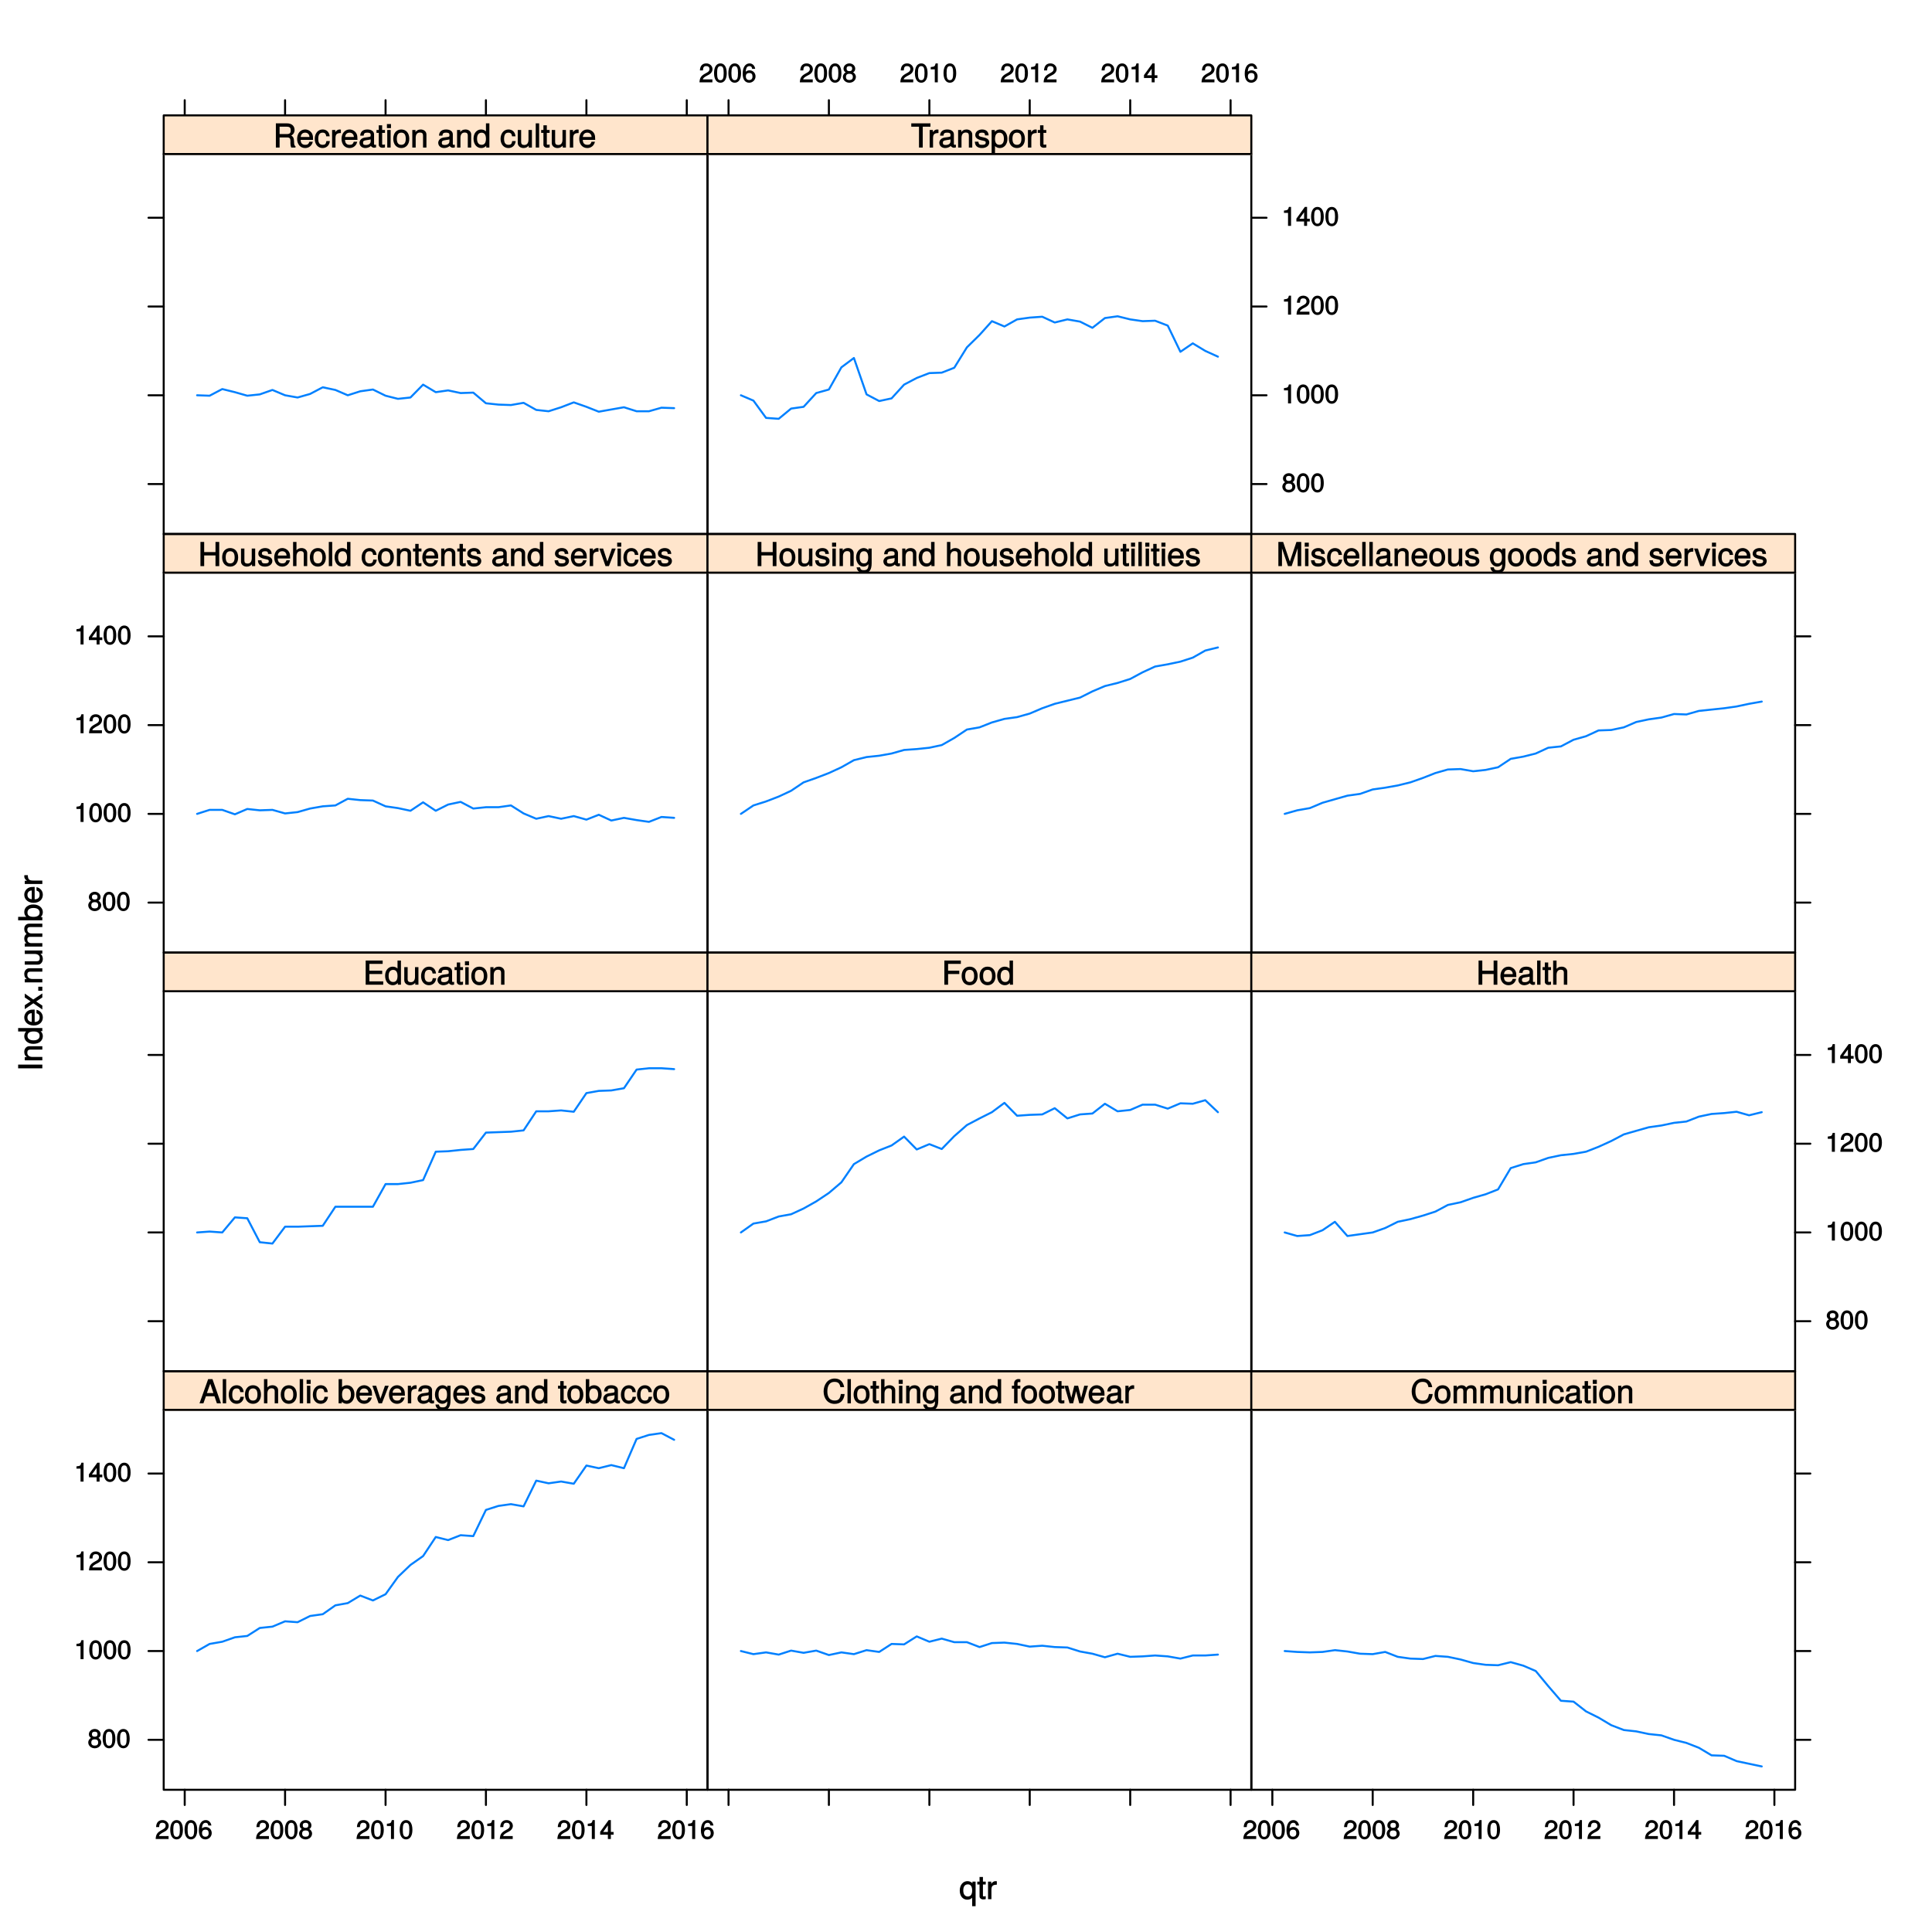 <?xml version="1.0" encoding="UTF-8"?>
<svg xmlns="http://www.w3.org/2000/svg" xmlns:xlink="http://www.w3.org/1999/xlink" width="720pt" height="720pt" viewBox="0 0 720 720" version="1.1">
<defs>
<g>
<symbol overflow="visible" id="glyph0-0">
<path style="stroke:none;" d=""/>
</symbol>
<symbol overflow="visible" id="glyph0-1">
<path style="stroke:none;" d="M 6.078 2.484 L 6.078 -6.547 L 4.906 -6.547 L 4.906 -5.578 L 5.141 -5.672 C 4.688 -6.344 3.875 -6.734 3.047 -6.734 C 1.391 -6.734 0.172 -5.297 0.172 -3.203 C 0.172 -1.156 1.344 0.188 3 0.188 C 3.875 0.188 4.578 -0.172 5.047 -0.859 L 4.797 -0.953 L 4.797 2.609 L 6.078 2.609 Z M 4.797 -3.234 C 4.797 -1.797 4.25 -1.016 3.188 -1.016 C 2.094 -1.016 1.484 -1.812 1.484 -3.281 C 1.484 -4.734 2.094 -5.531 3.188 -5.531 C 4.266 -5.531 4.797 -4.703 4.797 -3.234 Z M 4.797 -3.234 "/>
</symbol>
<symbol overflow="visible" id="glyph0-2">
<path style="stroke:none;" d="M 3.188 -0.125 L 3.188 -1.156 C 2.922 -1.062 2.766 -1.062 2.562 -1.062 C 2.141 -1.062 2.141 -1.047 2.141 -1.484 L 2.141 -5.469 L 3.188 -5.469 L 3.188 -6.547 L 2.141 -6.547 L 2.141 -8.281 L 0.875 -8.281 L 0.875 -6.547 L 0.031 -6.547 L 0.031 -5.469 L 0.875 -5.469 L 0.875 -1.047 C 0.875 -0.406 1.453 0.078 2.234 0.078 C 2.469 0.078 2.719 0.062 3.188 -0.031 Z M 3.188 -0.125 "/>
</symbol>
<symbol overflow="visible" id="glyph0-3">
<path style="stroke:none;" d="M 3.984 -5.547 L 3.984 -6.688 C 3.688 -6.719 3.594 -6.734 3.469 -6.734 C 2.812 -6.734 2.219 -6.312 1.641 -5.375 L 1.891 -5.281 L 1.891 -6.547 L 0.703 -6.547 L 0.703 0 L 1.969 0 L 1.969 -3.391 C 1.969 -4.812 2.297 -5.391 3.984 -5.406 Z M 3.984 -5.547 "/>
</symbol>
<symbol overflow="visible" id="glyph0-4">
<path style="stroke:none;" d="M 7.969 -0.125 L 4.844 -9.016 L 3.234 -9.016 L 0.016 0 L 1.469 0 L 2.406 -2.625 L 5.594 -2.625 L 6.484 0 L 8.016 0 Z M 5.375 -3.828 L 2.766 -3.828 L 4.156 -7.688 L 3.891 -7.688 L 5.188 -3.828 Z M 5.375 -3.828 "/>
</symbol>
<symbol overflow="visible" id="glyph0-5">
<path style="stroke:none;" d="M 1.938 -0.125 L 1.938 -9.016 L 0.672 -9.016 L 0.672 0 L 1.938 0 Z M 1.938 -0.125 "/>
</symbol>
<symbol overflow="visible" id="glyph0-6">
<path style="stroke:none;" d="M 5.719 -2.422 L 4.594 -2.422 C 4.406 -1.281 4.031 -1.016 3.188 -1.016 C 2.078 -1.016 1.547 -1.734 1.547 -3.219 C 1.547 -4.781 2.062 -5.547 3.156 -5.547 C 4 -5.547 4.375 -5.188 4.531 -4.172 L 5.797 -4.172 C 5.656 -5.844 4.578 -6.734 3.172 -6.734 C 1.469 -6.734 0.234 -5.297 0.234 -3.219 C 0.234 -1.188 1.453 0.188 3.156 0.188 C 4.656 0.188 5.734 -0.859 5.875 -2.422 Z M 5.719 -2.422 "/>
</symbol>
<symbol overflow="visible" id="glyph0-7">
<path style="stroke:none;" d="M 6.25 -3.234 C 6.25 -5.406 5.078 -6.734 3.266 -6.734 C 1.5 -6.734 0.281 -5.391 0.281 -3.281 C 0.281 -1.156 1.484 0.188 3.281 0.188 C 5.047 0.188 6.25 -1.156 6.25 -3.234 Z M 4.938 -3.234 C 4.938 -1.766 4.375 -1.016 3.281 -1.016 C 2.156 -1.016 1.609 -1.75 1.609 -3.281 C 1.609 -4.781 2.156 -5.547 3.281 -5.547 C 4.406 -5.547 4.938 -4.797 4.938 -3.234 Z M 4.938 -3.234 "/>
</symbol>
<symbol overflow="visible" id="glyph0-8">
<path style="stroke:none;" d="M 5.969 -0.125 L 5.969 -4.891 C 5.969 -5.938 5.078 -6.734 3.859 -6.734 C 2.969 -6.734 2.312 -6.422 1.734 -5.656 L 1.969 -5.562 L 1.969 -9.016 L 0.703 -9.016 L 0.703 0 L 1.969 0 L 1.969 -3.594 C 1.969 -4.891 2.516 -5.594 3.547 -5.594 C 4.25 -5.594 4.688 -5.312 4.688 -4.484 L 4.688 0 L 5.969 0 Z M 5.969 -0.125 "/>
</symbol>
<symbol overflow="visible" id="glyph0-9">
<path style="stroke:none;" d="M 1.969 -0.125 L 1.969 -6.547 L 0.703 -6.547 L 0.703 0 L 1.969 0 Z M 2.094 -7.375 L 2.094 -8.75 L 0.578 -8.75 L 0.578 -7.234 L 2.094 -7.234 Z M 2.094 -7.375 "/>
</symbol>
<symbol overflow="visible" id="glyph0-10">
<path style="stroke:none;" d=""/>
</symbol>
<symbol overflow="visible" id="glyph0-11">
<path style="stroke:none;" d="M 6.406 -3.344 C 6.406 -5.391 5.25 -6.734 3.594 -6.734 C 2.719 -6.734 2 -6.375 1.531 -5.656 L 1.781 -5.562 L 1.781 -9.016 L 0.5 -9.016 L 0.5 0 L 1.688 0 L 1.688 -1.031 L 1.438 -0.938 C 1.922 -0.203 2.656 0.188 3.547 0.188 C 5.203 0.188 6.406 -1.312 6.406 -3.344 Z M 5.094 -3.281 C 5.094 -1.859 4.484 -1.016 3.391 -1.016 C 2.344 -1.016 1.781 -1.844 1.781 -3.281 C 1.781 -4.75 2.344 -5.578 3.391 -5.531 C 4.516 -5.531 5.094 -4.688 5.094 -3.281 Z M 5.094 -3.281 "/>
</symbol>
<symbol overflow="visible" id="glyph0-12">
<path style="stroke:none;" d="M 6.281 -2.984 C 6.281 -3.906 6.219 -4.469 6.031 -4.938 C 5.625 -5.969 4.531 -6.734 3.359 -6.734 C 1.609 -6.734 0.344 -5.297 0.344 -3.234 C 0.344 -1.172 1.578 0.188 3.344 0.188 C 4.781 0.188 5.906 -0.766 6.188 -2.172 L 4.922 -2.172 C 4.594 -1.219 4.172 -1.016 3.375 -1.016 C 2.328 -1.016 1.688 -1.547 1.656 -2.859 L 6.281 -2.859 Z M 5.188 -3.781 C 5.188 -3.781 4.984 -3.922 4.984 -3.938 L 1.688 -3.938 C 1.766 -4.922 2.344 -5.547 3.344 -5.547 C 4.328 -5.547 4.938 -4.859 4.938 -3.875 Z M 5.188 -3.781 "/>
</symbol>
<symbol overflow="visible" id="glyph0-13">
<path style="stroke:none;" d="M 5.828 -6.547 L 4.609 -6.547 L 2.781 -1.312 L 3.062 -1.312 L 1.328 -6.547 L -0.078 -6.547 L 2.234 0 L 3.5 0 L 6.016 -6.547 Z M 5.828 -6.547 "/>
</symbol>
<symbol overflow="visible" id="glyph0-14">
<path style="stroke:none;" d="M 6.547 -0.156 L 6.547 -1.078 C 6.312 -1.016 6.266 -1.016 6.203 -1.016 C 5.859 -1.016 5.797 -1.062 5.797 -1.375 L 5.797 -4.891 C 5.797 -6 4.844 -6.734 3.297 -6.734 C 1.781 -6.734 0.703 -6.016 0.641 -4.422 L 1.906 -4.422 C 2 -5.328 2.328 -5.547 3.266 -5.547 C 4.156 -5.547 4.531 -5.344 4.531 -4.734 L 4.531 -4.469 C 4.531 -4.062 4.422 -4.016 3.625 -3.906 C 2.203 -3.734 1.984 -3.688 1.609 -3.531 C 0.875 -3.234 0.359 -2.531 0.359 -1.766 C 0.359 -0.625 1.297 0.188 2.562 0.188 C 3.375 0.188 4.25 -0.188 4.625 -0.594 C 4.672 -0.391 5.25 0.078 5.734 0.078 C 5.938 0.078 6.094 0.062 6.547 -0.047 Z M 4.531 -2.297 C 4.531 -1.406 3.75 -0.953 2.781 -0.953 C 2 -0.953 1.688 -1.109 1.688 -1.781 C 1.688 -2.453 1.984 -2.609 3.062 -2.766 C 4.109 -2.906 4.328 -2.953 4.531 -3.031 Z M 4.531 -2.297 "/>
</symbol>
<symbol overflow="visible" id="glyph0-15">
<path style="stroke:none;" d="M 6 -1.156 L 6 -6.547 L 4.797 -6.547 L 4.797 -5.516 L 5.047 -5.609 C 4.531 -6.344 3.828 -6.734 3.031 -6.734 C 1.422 -6.734 0.203 -5.25 0.203 -3.219 C 0.203 -1.234 1.469 0.188 2.938 0.188 C 3.734 0.188 4.375 -0.188 5.047 -0.984 L 4.797 -1.078 L 4.797 -0.656 C 4.797 1.016 4.266 1.516 3.094 1.516 C 2.297 1.516 1.828 1.359 1.688 0.453 L 0.391 0.453 C 0.516 1.781 1.578 2.609 3.062 2.609 C 5.031 2.609 6 1.609 6 -1.156 Z M 4.703 -3.234 C 4.703 -1.734 4.203 -1.016 3.141 -1.016 C 2.047 -1.016 1.531 -1.75 1.531 -3.281 C 1.531 -4.781 2.062 -5.547 3.125 -5.547 C 4.219 -5.547 4.703 -4.766 4.703 -3.234 Z M 4.703 -3.234 "/>
</symbol>
<symbol overflow="visible" id="glyph0-16">
<path style="stroke:none;" d="M 5.641 -1.891 C 5.641 -2.828 4.984 -3.438 3.734 -3.734 L 2.766 -3.953 C 1.953 -4.156 1.734 -4.281 1.734 -4.734 C 1.734 -5.297 2.125 -5.547 2.938 -5.547 C 3.75 -5.547 4.031 -5.328 4.062 -4.531 L 5.391 -4.531 C 5.375 -5.906 4.422 -6.734 2.969 -6.734 C 1.516 -6.734 0.422 -5.844 0.422 -4.688 C 0.422 -3.703 1.062 -3.094 2.562 -2.734 L 3.484 -2.516 C 4.188 -2.344 4.312 -2.266 4.312 -1.812 C 4.312 -1.219 3.875 -1.016 3 -1.016 C 2.094 -1.016 1.734 -1.094 1.578 -2.188 L 0.266 -2.188 C 0.312 -0.594 1.266 0.188 2.922 0.188 C 4.5 0.188 5.641 -0.688 5.641 -1.891 Z M 5.641 -1.891 "/>
</symbol>
<symbol overflow="visible" id="glyph0-17">
<path style="stroke:none;" d="M 5.969 -0.125 L 5.969 -4.891 C 5.969 -5.922 5.062 -6.734 3.859 -6.734 C 2.922 -6.734 2.203 -6.344 1.656 -5.453 L 1.891 -5.359 L 1.891 -6.547 L 0.703 -6.547 L 0.703 0 L 1.969 0 L 1.969 -3.594 C 1.969 -4.891 2.531 -5.594 3.547 -5.594 C 4.344 -5.594 4.703 -5.25 4.703 -4.484 L 4.703 0 L 5.969 0 Z M 5.969 -0.125 "/>
</symbol>
<symbol overflow="visible" id="glyph0-18">
<path style="stroke:none;" d="M 6.078 -0.125 L 6.078 -9.016 L 4.797 -9.016 L 4.797 -5.625 L 5.047 -5.719 C 4.625 -6.359 3.859 -6.734 3.016 -6.734 C 1.375 -6.734 0.172 -5.344 0.172 -3.344 C 0.172 -1.219 1.359 0.188 3.047 0.188 C 3.906 0.188 4.609 -0.188 5.141 -0.953 L 4.906 -1.062 L 4.906 0 L 6.078 0 Z M 4.797 -3.25 C 4.797 -1.797 4.25 -1.016 3.188 -1.016 C 2.094 -1.016 1.484 -1.812 1.484 -3.281 C 1.484 -4.734 2.094 -5.531 3.188 -5.531 C 4.266 -5.531 4.797 -4.703 4.797 -3.25 Z M 4.797 -3.25 "/>
</symbol>
<symbol overflow="visible" id="glyph0-19">
<path style="stroke:none;" d="M 8.125 -3.453 L 6.859 -3.453 C 6.562 -1.672 6.016 -1.031 4.531 -1.031 C 2.797 -1.031 1.828 -2.234 1.828 -4.422 C 1.828 -6.656 2.75 -7.984 4.438 -7.984 C 5.812 -7.984 6.391 -7.5 6.688 -6.031 L 8.094 -6.031 C 7.734 -8.094 6.484 -9.234 4.578 -9.234 C 1.922 -9.234 0.438 -6.953 0.438 -4.406 C 0.438 -1.844 1.953 0.219 4.531 0.219 C 6.656 0.219 7.984 -1.047 8.266 -3.453 Z M 8.125 -3.453 "/>
</symbol>
<symbol overflow="visible" id="glyph0-20">
<path style="stroke:none;" d="M 3.234 -5.609 L 3.234 -6.547 L 2.188 -6.547 L 2.188 -7.406 C 2.188 -7.828 2.297 -7.906 2.75 -7.906 C 2.828 -7.906 2.875 -7.906 3.234 -7.891 L 3.234 -8.969 C 2.875 -9.031 2.734 -9.047 2.531 -9.047 C 1.609 -9.047 0.906 -8.391 0.906 -7.484 L 0.906 -6.547 L 0.078 -6.547 L 0.078 -5.469 L 0.906 -5.469 L 0.906 0 L 2.188 0 L 2.188 -5.469 L 3.234 -5.469 Z M 3.234 -5.609 "/>
</symbol>
<symbol overflow="visible" id="glyph0-21">
<path style="stroke:none;" d="M 8.5 -6.547 L 7.266 -6.547 L 5.969 -1.531 L 6.25 -1.531 L 4.984 -6.547 L 3.547 -6.547 L 2.312 -1.531 L 2.594 -1.531 L 1.266 -6.547 L -0.109 -6.547 L 1.781 0 L 3.125 0 L 4.375 -5.062 L 4.094 -5.062 L 5.406 0 L 6.75 0 L 8.656 -6.547 Z M 8.5 -6.547 "/>
</symbol>
<symbol overflow="visible" id="glyph0-22">
<path style="stroke:none;" d="M 9.25 -0.125 L 9.25 -4.844 C 9.25 -5.969 8.5 -6.734 7.312 -6.734 C 6.484 -6.734 5.875 -6.438 5.406 -5.875 C 5.109 -6.406 4.516 -6.734 3.703 -6.734 C 2.859 -6.734 2.203 -6.391 1.656 -5.625 L 1.891 -5.531 L 1.891 -6.547 L 0.703 -6.547 L 0.703 0 L 1.984 0 L 1.984 -4.078 C 1.984 -4.984 2.516 -5.594 3.328 -5.594 C 4.062 -5.594 4.344 -5.266 4.344 -4.469 L 4.344 0 L 5.609 0 L 5.609 -4.078 C 5.609 -4.984 6.156 -5.594 6.969 -5.594 C 7.703 -5.594 7.984 -5.25 7.984 -4.469 L 7.984 0 L 9.25 0 Z M 9.25 -0.125 "/>
</symbol>
<symbol overflow="visible" id="glyph0-23">
<path style="stroke:none;" d="M 5.922 -0.125 L 5.922 -6.547 L 4.641 -6.547 L 4.641 -2.953 C 4.641 -1.672 4.109 -0.953 3.078 -0.953 C 2.281 -0.953 1.906 -1.312 1.906 -2.062 L 1.906 -6.547 L 0.641 -6.547 L 0.641 -1.672 C 0.641 -0.625 1.562 0.188 2.781 0.188 C 3.703 0.188 4.391 -0.188 4.984 -1.016 L 4.734 -1.109 L 4.734 0 L 5.922 0 Z M 5.922 -0.125 "/>
</symbol>
<symbol overflow="visible" id="glyph0-24">
<path style="stroke:none;" d="M 7.484 -0.125 L 7.484 -1.25 L 2.328 -1.25 L 2.328 -3.984 L 7.094 -3.984 L 7.094 -5.234 L 2.328 -5.234 L 2.328 -7.766 L 7.266 -7.766 L 7.266 -9.016 L 0.938 -9.016 L 0.938 0 L 7.484 0 Z M 7.484 -0.125 "/>
</symbol>
<symbol overflow="visible" id="glyph0-25">
<path style="stroke:none;" d="M 7.078 -7.891 L 7.078 -9.016 L 0.938 -9.016 L 0.938 0 L 2.328 0 L 2.328 -3.984 L 6.5 -3.984 L 6.5 -5.234 L 2.328 -5.234 L 2.328 -7.766 L 7.078 -7.766 Z M 7.078 -7.891 "/>
</symbol>
<symbol overflow="visible" id="glyph0-26">
<path style="stroke:none;" d="M 7.859 -0.125 L 7.859 -9.016 L 6.469 -9.016 L 6.469 -5.234 L 2.25 -5.234 L 2.25 -9.016 L 0.859 -9.016 L 0.859 0 L 2.25 0 L 2.25 -3.984 L 6.469 -3.984 L 6.469 0 L 7.859 0 Z M 7.859 -0.125 "/>
</symbol>
<symbol overflow="visible" id="glyph0-27">
<path style="stroke:none;" d="M 9.266 -0.125 L 9.266 -9.016 L 7.484 -9.016 L 4.891 -1.266 L 5.172 -1.266 L 2.531 -9.016 L 0.75 -9.016 L 0.75 0 L 2.094 0 L 2.094 -7.469 L 1.812 -7.469 L 4.344 0 L 5.703 0 L 8.203 -7.469 L 7.938 -7.469 L 7.938 0 L 9.266 0 Z M 9.266 -0.125 "/>
</symbol>
<symbol overflow="visible" id="glyph0-28">
<path style="stroke:none;" d="M 8.281 -0.125 L 8.281 -0.484 C 7.828 -0.797 7.766 -1.016 7.75 -2.172 C 7.734 -3.609 7.375 -4.172 6.438 -4.578 L 6.438 -4.312 C 7.422 -4.797 7.938 -5.547 7.938 -6.547 C 7.938 -8.047 6.859 -9.016 5.141 -9.016 L 0.969 -9.016 L 0.969 0 L 2.359 0 L 2.359 -3.766 L 5.109 -3.766 C 6.094 -3.766 6.422 -3.422 6.406 -2.344 L 6.391 -1.562 C 6.391 -1.016 6.484 -0.484 6.703 0 L 8.281 0 Z M 6.5 -6.391 C 6.5 -5.359 6.125 -5.016 4.938 -5.016 L 2.359 -5.016 L 2.359 -7.766 L 4.938 -7.766 C 6.188 -7.766 6.5 -7.375 6.5 -6.391 Z M 6.5 -6.391 "/>
</symbol>
<symbol overflow="visible" id="glyph0-29">
<path style="stroke:none;" d="M 7.25 -7.891 L 7.25 -9.016 L 0.109 -9.016 L 0.109 -7.766 L 2.984 -7.766 L 2.984 0 L 4.375 0 L 4.375 -7.766 L 7.25 -7.766 Z M 7.25 -7.891 "/>
</symbol>
<symbol overflow="visible" id="glyph0-30">
<path style="stroke:none;" d="M 6.406 -3.219 C 6.406 -5.328 5.25 -6.734 3.578 -6.734 C 2.719 -6.734 1.938 -6.312 1.469 -5.562 L 1.703 -5.469 L 1.703 -6.547 L 0.516 -6.547 L 0.516 2.609 L 1.781 2.609 L 1.781 -0.891 L 1.547 -0.797 C 2.078 -0.141 2.766 0.188 3.594 0.188 C 5.203 0.188 6.406 -1.219 6.406 -3.219 Z M 5.094 -3.234 C 5.094 -1.812 4.5 -1.016 3.406 -1.016 C 2.359 -1.016 1.781 -1.75 1.781 -3.234 C 1.781 -4.703 2.359 -5.531 3.406 -5.531 C 4.516 -5.531 5.094 -4.734 5.094 -3.234 Z M 5.094 -3.234 "/>
</symbol>
<symbol overflow="visible" id="glyph1-0">
<path style="stroke:none;" d=""/>
</symbol>
<symbol overflow="visible" id="glyph1-1">
<path style="stroke:none;" d="M -0.125 -2.453 L -9.016 -2.453 L -9.016 -1.062 L 0 -1.062 L 0 -2.453 Z M -0.125 -2.453 "/>
</symbol>
<symbol overflow="visible" id="glyph1-2">
<path style="stroke:none;" d="M -0.125 -5.969 L -4.891 -5.969 C -5.922 -5.969 -6.734 -5.062 -6.734 -3.859 C -6.734 -2.922 -6.344 -2.203 -5.453 -1.656 L -5.359 -1.891 L -6.547 -1.891 L -6.547 -0.703 L 0 -0.703 L 0 -1.969 L -3.594 -1.969 C -4.891 -1.969 -5.594 -2.531 -5.594 -3.547 C -5.594 -4.344 -5.25 -4.703 -4.484 -4.703 L 0 -4.703 L 0 -5.969 Z M -0.125 -5.969 "/>
</symbol>
<symbol overflow="visible" id="glyph1-3">
<path style="stroke:none;" d="M -0.125 -6.078 L -9.016 -6.078 L -9.016 -4.797 L -5.625 -4.797 L -5.719 -5.047 C -6.359 -4.625 -6.734 -3.859 -6.734 -3.016 C -6.734 -1.375 -5.344 -0.172 -3.344 -0.172 C -1.219 -0.172 0.188 -1.359 0.188 -3.047 C 0.188 -3.906 -0.188 -4.609 -0.953 -5.141 L -1.062 -4.906 L 0 -4.906 L 0 -6.078 Z M -3.25 -4.797 C -1.797 -4.797 -1.016 -4.25 -1.016 -3.188 C -1.016 -2.094 -1.812 -1.484 -3.281 -1.484 C -4.734 -1.484 -5.531 -2.094 -5.531 -3.188 C -5.531 -4.266 -4.703 -4.797 -3.25 -4.797 Z M -3.25 -4.797 "/>
</symbol>
<symbol overflow="visible" id="glyph1-4">
<path style="stroke:none;" d="M -2.984 -6.281 C -3.906 -6.281 -4.469 -6.219 -4.938 -6.031 C -5.969 -5.625 -6.734 -4.531 -6.734 -3.359 C -6.734 -1.609 -5.297 -0.344 -3.234 -0.344 C -1.172 -0.344 0.188 -1.578 0.188 -3.344 C 0.188 -4.781 -0.766 -5.906 -2.172 -6.188 L -2.172 -4.922 C -1.219 -4.594 -1.016 -4.172 -1.016 -3.375 C -1.016 -2.328 -1.547 -1.688 -2.859 -1.656 L -2.859 -6.281 Z M -3.781 -5.188 C -3.781 -5.188 -3.922 -4.984 -3.938 -4.984 L -3.938 -1.688 C -4.922 -1.766 -5.547 -2.344 -5.547 -3.344 C -5.547 -4.328 -4.859 -4.938 -3.875 -4.938 Z M -3.781 -5.188 "/>
</symbol>
<symbol overflow="visible" id="glyph1-5">
<path style="stroke:none;" d="M -0.234 -5.766 L -3.391 -3.656 L -6.547 -5.875 L -6.547 -4.422 L -4.375 -2.969 L -6.547 -1.531 L -6.547 -0.062 L -3.344 -2.25 L 0 0.062 L 0 -1.406 L -2.297 -2.922 L 0 -4.438 L 0 -5.922 Z M -0.234 -5.766 "/>
</symbol>
<symbol overflow="visible" id="glyph1-6">
<path style="stroke:none;" d="M -0.125 -2.422 L -1.516 -2.422 L -1.516 -0.906 L 0 -0.906 L 0 -2.422 Z M -0.125 -2.422 "/>
</symbol>
<symbol overflow="visible" id="glyph1-7">
<path style="stroke:none;" d="M -0.125 -5.922 L -6.547 -5.922 L -6.547 -4.641 L -2.953 -4.641 C -1.672 -4.641 -0.953 -4.109 -0.953 -3.078 C -0.953 -2.281 -1.312 -1.906 -2.062 -1.906 L -6.547 -1.906 L -6.547 -0.641 L -1.672 -0.641 C -0.625 -0.641 0.188 -1.562 0.188 -2.781 C 0.188 -3.703 -0.188 -4.391 -1.016 -4.984 L -1.109 -4.734 L 0 -4.734 L 0 -5.922 Z M -0.125 -5.922 "/>
</symbol>
<symbol overflow="visible" id="glyph1-8">
<path style="stroke:none;" d="M -0.125 -9.25 L -4.844 -9.25 C -5.969 -9.25 -6.734 -8.5 -6.734 -7.312 C -6.734 -6.484 -6.438 -5.875 -5.875 -5.406 C -6.406 -5.109 -6.734 -4.516 -6.734 -3.703 C -6.734 -2.859 -6.391 -2.203 -5.625 -1.656 L -5.531 -1.891 L -6.547 -1.891 L -6.547 -0.703 L 0 -0.703 L 0 -1.984 L -4.078 -1.984 C -4.984 -1.984 -5.594 -2.516 -5.594 -3.328 C -5.594 -4.062 -5.266 -4.344 -4.469 -4.344 L 0 -4.344 L 0 -5.609 L -4.078 -5.609 C -4.984 -5.609 -5.594 -6.156 -5.594 -6.969 C -5.594 -7.703 -5.25 -7.984 -4.469 -7.984 L 0 -7.984 L 0 -9.25 Z M -0.125 -9.25 "/>
</symbol>
<symbol overflow="visible" id="glyph1-9">
<path style="stroke:none;" d="M -3.344 -6.406 C -5.391 -6.406 -6.734 -5.25 -6.734 -3.594 C -6.734 -2.719 -6.375 -2 -5.656 -1.531 L -5.562 -1.781 L -9.016 -1.781 L -9.016 -0.5 L 0 -0.5 L 0 -1.688 L -1.031 -1.688 L -0.938 -1.438 C -0.203 -1.922 0.188 -2.656 0.188 -3.547 C 0.188 -5.203 -1.312 -6.406 -3.344 -6.406 Z M -3.281 -5.094 C -1.859 -5.094 -1.016 -4.484 -1.016 -3.391 C -1.016 -2.344 -1.844 -1.781 -3.281 -1.781 C -4.75 -1.781 -5.578 -2.344 -5.531 -3.391 C -5.531 -4.516 -4.688 -5.094 -3.281 -5.094 Z M -3.281 -5.094 "/>
</symbol>
<symbol overflow="visible" id="glyph1-10">
<path style="stroke:none;" d="M -5.547 -3.984 L -6.688 -3.984 C -6.719 -3.688 -6.734 -3.594 -6.734 -3.469 C -6.734 -2.812 -6.312 -2.219 -5.375 -1.641 L -5.281 -1.891 L -6.547 -1.891 L -6.547 -0.703 L 0 -0.703 L 0 -1.969 L -3.391 -1.969 C -4.812 -1.969 -5.391 -2.297 -5.406 -3.984 Z M -5.547 -3.984 "/>
</symbol>
<symbol overflow="visible" id="glyph2-0">
<path style="stroke:none;" d=""/>
</symbol>
<symbol overflow="visible" id="glyph2-1">
<path style="stroke:none;" d="M 5.062 -2.047 C 5.062 -2.797 4.531 -3.469 4.016 -3.719 C 4.547 -4.031 4.812 -4.469 4.812 -5.109 C 4.812 -6.172 3.844 -7.062 2.641 -7.062 C 1.438 -7.062 0.453 -6.172 0.453 -5.109 C 0.453 -4.484 0.719 -4.047 1.25 -3.719 C 0.734 -3.469 0.219 -2.797 0.219 -2.047 C 0.219 -0.812 1.297 0.141 2.641 0.141 C 3.984 0.141 5.062 -0.812 5.062 -2.047 Z M 3.672 -5.094 C 3.672 -4.469 3.344 -4.172 2.641 -4.172 C 1.922 -4.172 1.594 -4.469 1.594 -5.109 C 1.594 -5.75 1.922 -6.047 2.641 -6.047 C 3.359 -6.047 3.672 -5.75 3.672 -5.094 Z M 3.922 -2.031 C 3.922 -1.234 3.484 -0.859 2.625 -0.859 C 1.797 -0.859 1.359 -1.234 1.359 -2.031 C 1.359 -2.828 1.797 -3.203 2.641 -3.203 C 3.484 -3.203 3.922 -2.828 3.922 -2.031 Z M 3.922 -2.031 "/>
</symbol>
<symbol overflow="visible" id="glyph2-2">
<path style="stroke:none;" d="M 5 -3.391 C 5 -5.75 4.109 -7.062 2.641 -7.062 C 1.172 -7.062 0.266 -5.734 0.266 -3.453 C 0.266 -1.156 1.188 0.141 2.641 0.141 C 4.078 0.141 5 -1.156 5 -3.391 Z M 3.859 -3.469 C 3.859 -1.547 3.562 -0.812 2.625 -0.812 C 1.734 -0.812 1.406 -1.578 1.406 -3.438 C 1.406 -5.312 1.734 -6.047 2.641 -6.047 C 3.547 -6.047 3.859 -5.297 3.859 -3.469 Z M 3.859 -3.469 "/>
</symbol>
<symbol overflow="visible" id="glyph2-3">
<path style="stroke:none;" d="M 3.469 -0.125 L 3.469 -7.062 L 2.672 -7.062 C 2.328 -5.891 2.281 -5.875 0.828 -5.688 L 0.828 -4.844 L 2.344 -4.844 L 2.344 0 L 3.469 0 Z M 3.469 -0.125 "/>
</symbol>
<symbol overflow="visible" id="glyph2-4">
<path style="stroke:none;" d="M 5.031 -4.938 C 5.031 -6.078 4.016 -7.062 2.719 -7.062 C 1.328 -7.062 0.391 -6.219 0.328 -4.438 L 1.453 -4.438 C 1.531 -5.703 1.859 -6.062 2.703 -6.062 C 3.469 -6.062 3.891 -5.641 3.891 -4.906 C 3.891 -4.375 3.609 -4.016 3.016 -3.672 L 2.125 -3.172 C 0.703 -2.359 0.266 -1.625 0.172 0 L 4.984 0 L 4.984 -1.094 L 1.422 -1.094 C 1.5 -1.516 1.766 -1.781 2.594 -2.281 L 3.562 -2.797 C 4.516 -3.297 5.031 -4.094 5.031 -4.938 Z M 5.031 -4.938 "/>
</symbol>
<symbol overflow="visible" id="glyph2-5">
<path style="stroke:none;" d="M 5.125 -1.75 L 5.125 -2.641 L 4.109 -2.641 L 4.109 -7.062 L 3.281 -7.062 L 0.125 -2.688 L 0.125 -1.625 L 3 -1.625 L 3 0 L 4.109 0 L 4.109 -1.625 L 5.125 -1.625 Z M 3.141 -2.641 L 1.25 -2.641 L 3.234 -5.406 L 3 -5.484 L 3 -2.641 Z M 3.141 -2.641 "/>
</symbol>
<symbol overflow="visible" id="glyph2-6">
<path style="stroke:none;" d="M 5.062 -2.234 C 5.062 -3.5 4.062 -4.484 2.844 -4.484 C 2.172 -4.484 1.531 -4.188 1.172 -3.688 L 1.406 -3.594 C 1.422 -5.25 1.828 -6.047 2.797 -6.047 C 3.391 -6.047 3.656 -5.797 3.812 -5.031 L 4.938 -5.031 C 4.75 -6.266 3.891 -7.062 2.844 -7.062 C 1.266 -7.062 0.266 -5.594 0.266 -3.219 C 0.266 -1.109 1.141 0.141 2.703 0.141 C 3.984 0.141 5.062 -0.906 5.062 -2.234 Z M 3.922 -2.172 C 3.922 -1.312 3.484 -0.859 2.703 -0.859 C 1.922 -0.859 1.453 -1.344 1.453 -2.219 C 1.453 -3.062 1.906 -3.484 2.734 -3.484 C 3.547 -3.484 3.922 -3.078 3.922 -2.172 Z M 3.922 -2.172 "/>
</symbol>
</g>
<clipPath id="clip1">
  <path d="M 61.008 510.996 L 264 510.996 L 264 526 L 61.008 526 Z M 61.008 510.996 "/>
</clipPath>
<clipPath id="clip2">
  <path d="M 61.008 510.996 L 264.668 510.996 L 264.668 526 L 61.008 526 Z M 61.008 510.996 "/>
</clipPath>
<clipPath id="clip3">
  <path d="M 263.668 510.996 L 467 510.996 L 467 526 L 263.668 526 Z M 263.668 510.996 "/>
</clipPath>
<clipPath id="clip4">
  <path d="M 466.332 510.996 L 669 510.996 L 669 526 L 466.332 526 Z M 466.332 510.996 "/>
</clipPath>
<clipPath id="clip5">
  <path d="M 466.332 510.996 L 669.992 510.996 L 669.992 526 L 466.332 526 Z M 466.332 510.996 "/>
</clipPath>
<clipPath id="clip6">
  <path d="M 61.008 355 L 264 355 L 264 370 L 61.008 370 Z M 61.008 355 "/>
</clipPath>
<clipPath id="clip7">
  <path d="M 61.008 355 L 264.668 355 L 264.668 370 L 61.008 370 Z M 61.008 355 "/>
</clipPath>
<clipPath id="clip8">
  <path d="M 263.668 355 L 467 355 L 467 370 L 263.668 370 Z M 263.668 355 "/>
</clipPath>
<clipPath id="clip9">
  <path d="M 466.332 355 L 669 355 L 669 370 L 466.332 370 Z M 466.332 355 "/>
</clipPath>
<clipPath id="clip10">
  <path d="M 466.332 355 L 669.992 355 L 669.992 370 L 466.332 370 Z M 466.332 355 "/>
</clipPath>
<clipPath id="clip11">
  <path d="M 61.008 199.004 L 264 199.004 L 264 214 L 61.008 214 Z M 61.008 199.004 "/>
</clipPath>
<clipPath id="clip12">
  <path d="M 61.008 199.004 L 264.668 199.004 L 264.668 214 L 61.008 214 Z M 61.008 199.004 "/>
</clipPath>
<clipPath id="clip13">
  <path d="M 263.668 199.004 L 467 199.004 L 467 214 L 263.668 214 Z M 263.668 199.004 "/>
</clipPath>
<clipPath id="clip14">
  <path d="M 466.332 199.004 L 669 199.004 L 669 214 L 466.332 214 Z M 466.332 199.004 "/>
</clipPath>
<clipPath id="clip15">
  <path d="M 466.332 199.004 L 669.992 199.004 L 669.992 214 L 466.332 214 Z M 466.332 199.004 "/>
</clipPath>
<clipPath id="clip16">
  <path d="M 61.008 43.008 L 264 43.008 L 264 58 L 61.008 58 Z M 61.008 43.008 "/>
</clipPath>
<clipPath id="clip17">
  <path d="M 61.008 43.008 L 264.668 43.008 L 264.668 58 L 61.008 58 Z M 61.008 43.008 "/>
</clipPath>
<clipPath id="clip18">
  <path d="M 263.668 43.008 L 467 43.008 L 467 58 L 263.668 58 Z M 263.668 43.008 "/>
</clipPath>
</defs>
<g id="surface1">
<rect x="0" y="0" width="720" height="720" style="fill:rgb(100%,100%,100%);fill-opacity:1;stroke:none;"/>
<g style="fill:rgb(0%,0%,0%);fill-opacity:1;">
  <use xlink:href="#glyph0-1" x="357.5" y="707.776"/>
  <use xlink:href="#glyph0-2" x="364.172" y="707.776"/>
  <use xlink:href="#glyph0-3" x="367.508" y="707.776"/>
</g>
<g style="fill:rgb(0%,0%,0%);fill-opacity:1;">
  <use xlink:href="#glyph1-1" x="15.776" y="399.199"/>
  <use xlink:href="#glyph1-2" x="15.776" y="395.863"/>
  <use xlink:href="#glyph1-3" x="15.776" y="389.191"/>
  <use xlink:href="#glyph1-4" x="15.776" y="382.52"/>
  <use xlink:href="#glyph1-5" x="15.776" y="376.147"/>
  <use xlink:href="#glyph1-6" x="15.776" y="370.147"/>
  <use xlink:href="#glyph1-2" x="15.776" y="366.812"/>
  <use xlink:href="#glyph1-7" x="15.776" y="360.14"/>
  <use xlink:href="#glyph1-8" x="15.776" y="353.468"/>
  <use xlink:href="#glyph1-9" x="15.776" y="343.472"/>
  <use xlink:href="#glyph1-4" x="15.776" y="336.8"/>
  <use xlink:href="#glyph1-10" x="15.776" y="330.128"/>
</g>
<path style="fill:none;stroke-width:0.75;stroke-linecap:round;stroke-linejoin:round;stroke:rgb(0%,0%,0%);stroke-opacity:1;stroke-miterlimit:10;" d="M 61.008 648.375 L 55.34 648.375 "/>
<path style="fill:none;stroke-width:0.75;stroke-linecap:round;stroke-linejoin:round;stroke:rgb(0%,0%,0%);stroke-opacity:1;stroke-miterlimit:10;" d="M 61.008 615.297 L 55.34 615.297 "/>
<path style="fill:none;stroke-width:0.75;stroke-linecap:round;stroke-linejoin:round;stroke:rgb(0%,0%,0%);stroke-opacity:1;stroke-miterlimit:10;" d="M 61.008 582.219 L 55.34 582.219 "/>
<path style="fill:none;stroke-width:0.75;stroke-linecap:round;stroke-linejoin:round;stroke:rgb(0%,0%,0%);stroke-opacity:1;stroke-miterlimit:10;" d="M 61.008 549.141 L 55.34 549.141 "/>
<g style="fill:rgb(0%,0%,0%);fill-opacity:1;">
  <use xlink:href="#glyph2-1" x="32.668" y="651.395"/>
  <use xlink:href="#glyph2-2" x="38.002" y="651.395"/>
  <use xlink:href="#glyph2-2" x="43.336" y="651.395"/>
</g>
<g style="fill:rgb(0%,0%,0%);fill-opacity:1;">
  <use xlink:href="#glyph2-3" x="27.668" y="618.316"/>
  <use xlink:href="#glyph2-2" x="33.002" y="618.316"/>
  <use xlink:href="#glyph2-2" x="38.336" y="618.316"/>
  <use xlink:href="#glyph2-2" x="43.67" y="618.316"/>
</g>
<g style="fill:rgb(0%,0%,0%);fill-opacity:1;">
  <use xlink:href="#glyph2-3" x="27.668" y="585.238"/>
  <use xlink:href="#glyph2-4" x="33.002" y="585.238"/>
  <use xlink:href="#glyph2-2" x="38.336" y="585.238"/>
  <use xlink:href="#glyph2-2" x="43.67" y="585.238"/>
</g>
<g style="fill:rgb(0%,0%,0%);fill-opacity:1;">
  <use xlink:href="#glyph2-3" x="27.668" y="552.16"/>
  <use xlink:href="#glyph2-5" x="33.002" y="552.16"/>
  <use xlink:href="#glyph2-2" x="38.336" y="552.16"/>
  <use xlink:href="#glyph2-2" x="43.67" y="552.16"/>
</g>
<path style="fill:none;stroke-width:0.75;stroke-linecap:round;stroke-linejoin:round;stroke:rgb(0%,0%,0%);stroke-opacity:1;stroke-miterlimit:10;" d="M 68.84 666.992 L 68.84 672.66 "/>
<path style="fill:none;stroke-width:0.75;stroke-linecap:round;stroke-linejoin:round;stroke:rgb(0%,0%,0%);stroke-opacity:1;stroke-miterlimit:10;" d="M 106.238 666.992 L 106.238 672.66 "/>
<path style="fill:none;stroke-width:0.75;stroke-linecap:round;stroke-linejoin:round;stroke:rgb(0%,0%,0%);stroke-opacity:1;stroke-miterlimit:10;" d="M 143.691 666.992 L 143.691 672.66 "/>
<path style="fill:none;stroke-width:0.75;stroke-linecap:round;stroke-linejoin:round;stroke:rgb(0%,0%,0%);stroke-opacity:1;stroke-miterlimit:10;" d="M 181.09 666.992 L 181.09 672.66 "/>
<path style="fill:none;stroke-width:0.75;stroke-linecap:round;stroke-linejoin:round;stroke:rgb(0%,0%,0%);stroke-opacity:1;stroke-miterlimit:10;" d="M 218.539 666.992 L 218.539 672.66 "/>
<path style="fill:none;stroke-width:0.75;stroke-linecap:round;stroke-linejoin:round;stroke:rgb(0%,0%,0%);stroke-opacity:1;stroke-miterlimit:10;" d="M 255.938 666.992 L 255.938 672.66 "/>
<g style="fill:rgb(0%,0%,0%);fill-opacity:1;">
  <use xlink:href="#glyph2-4" x="57.84" y="685.352"/>
  <use xlink:href="#glyph2-2" x="63.174" y="685.352"/>
  <use xlink:href="#glyph2-2" x="68.508" y="685.352"/>
  <use xlink:href="#glyph2-6" x="73.842" y="685.352"/>
</g>
<g style="fill:rgb(0%,0%,0%);fill-opacity:1;">
  <use xlink:href="#glyph2-4" x="95.238" y="685.352"/>
  <use xlink:href="#glyph2-2" x="100.572" y="685.352"/>
  <use xlink:href="#glyph2-2" x="105.906" y="685.352"/>
  <use xlink:href="#glyph2-1" x="111.24" y="685.352"/>
</g>
<g style="fill:rgb(0%,0%,0%);fill-opacity:1;">
  <use xlink:href="#glyph2-4" x="132.691" y="685.352"/>
  <use xlink:href="#glyph2-2" x="138.025" y="685.352"/>
  <use xlink:href="#glyph2-3" x="143.359" y="685.352"/>
  <use xlink:href="#glyph2-2" x="148.693" y="685.352"/>
</g>
<g style="fill:rgb(0%,0%,0%);fill-opacity:1;">
  <use xlink:href="#glyph2-4" x="170.09" y="685.352"/>
  <use xlink:href="#glyph2-2" x="175.424" y="685.352"/>
  <use xlink:href="#glyph2-3" x="180.758" y="685.352"/>
  <use xlink:href="#glyph2-4" x="186.092" y="685.352"/>
</g>
<g style="fill:rgb(0%,0%,0%);fill-opacity:1;">
  <use xlink:href="#glyph2-4" x="207.539" y="685.352"/>
  <use xlink:href="#glyph2-2" x="212.873" y="685.352"/>
  <use xlink:href="#glyph2-3" x="218.207" y="685.352"/>
  <use xlink:href="#glyph2-5" x="223.541" y="685.352"/>
</g>
<g style="fill:rgb(0%,0%,0%);fill-opacity:1;">
  <use xlink:href="#glyph2-4" x="244.938" y="685.352"/>
  <use xlink:href="#glyph2-2" x="250.271" y="685.352"/>
  <use xlink:href="#glyph2-3" x="255.605" y="685.352"/>
  <use xlink:href="#glyph2-6" x="260.939" y="685.352"/>
</g>
<path style="fill:none;stroke-width:0.75;stroke-linecap:round;stroke-linejoin:round;stroke:rgb(0%,50.196%,100%);stroke-opacity:1;stroke-miterlimit:10;" d="M 73.453 615.297 L 78.113 612.648 L 82.828 611.824 L 87.539 610.168 L 92.152 609.672 L 96.812 606.695 L 101.527 606.199 L 106.238 604.215 L 110.902 604.547 L 115.562 602.23 L 120.277 601.57 L 124.992 598.262 L 129.602 597.434 L 134.266 594.621 L 138.977 596.441 L 143.691 594.125 L 148.301 587.676 L 152.965 583.211 L 157.676 579.902 L 162.391 572.793 L 167 573.949 L 171.664 572.129 L 176.375 572.461 L 181.09 562.703 L 185.75 561.215 L 190.414 560.555 L 195.125 561.379 L 199.84 551.789 L 204.449 552.781 L 209.113 552.117 L 213.828 552.945 L 218.539 546.164 L 223.148 547.156 L 227.812 546 L 232.527 547.156 L 237.238 536.242 L 241.852 534.754 L 246.512 534.09 L 251.227 536.57 "/>
<path style="fill:none;stroke-width:0.75;stroke-linecap:round;stroke-linejoin:round;stroke:rgb(0%,0%,0%);stroke-opacity:1;stroke-miterlimit:10;" d="M 61.008 666.992 L 263.668 666.992 L 263.668 525.395 L 61.008 525.395 Z M 61.008 666.992 "/>
<g clip-path="url(#clip1)" clip-rule="nonzero">
<path style=" stroke:none;fill-rule:nonzero;fill:rgb(100%,89.804%,80%);fill-opacity:1;" d="M 61.008 525.395 L 263.668 525.395 L 263.668 510.996 L 61.008 510.996 Z M 61.008 525.395 "/>
</g>
<g clip-path="url(#clip2)" clip-rule="nonzero">
<path style="fill:none;stroke-width:0.75;stroke-linecap:round;stroke-linejoin:round;stroke:rgb(100%,89.804%,80%);stroke-opacity:1;stroke-miterlimit:10;" d="M 61.008 525.395 L 263.668 525.395 L 263.668 510.996 L 61.008 510.996 Z M 61.008 525.395 "/>
</g>
<g style="fill:rgb(0%,0%,0%);fill-opacity:1;">
  <use xlink:href="#glyph0-4" x="74.34" y="522.972"/>
  <use xlink:href="#glyph0-5" x="82.344" y="522.972"/>
  <use xlink:href="#glyph0-6" x="85.008" y="522.972"/>
  <use xlink:href="#glyph0-7" x="91.008" y="522.972"/>
  <use xlink:href="#glyph0-8" x="97.68" y="522.972"/>
  <use xlink:href="#glyph0-7" x="104.352" y="522.972"/>
  <use xlink:href="#glyph0-5" x="111.023" y="522.972"/>
  <use xlink:href="#glyph0-9" x="113.688" y="522.972"/>
  <use xlink:href="#glyph0-6" x="116.352" y="522.972"/>
  <use xlink:href="#glyph0-10" x="122.352" y="522.972"/>
  <use xlink:href="#glyph0-11" x="125.688" y="522.972"/>
  <use xlink:href="#glyph0-12" x="132.359" y="522.972"/>
  <use xlink:href="#glyph0-13" x="138.852" y="522.972"/>
  <use xlink:href="#glyph0-12" x="144.612" y="522.972"/>
  <use xlink:href="#glyph0-3" x="151.284" y="522.972"/>
  <use xlink:href="#glyph0-14" x="155.221" y="522.972"/>
  <use xlink:href="#glyph0-15" x="161.893" y="522.972"/>
  <use xlink:href="#glyph0-12" x="168.564" y="522.972"/>
  <use xlink:href="#glyph0-16" x="175.236" y="522.972"/>
  <use xlink:href="#glyph0-10" x="181.236" y="522.972"/>
  <use xlink:href="#glyph0-14" x="184.572" y="522.972"/>
  <use xlink:href="#glyph0-17" x="191.244" y="522.972"/>
  <use xlink:href="#glyph0-18" x="197.916" y="522.972"/>
  <use xlink:href="#glyph0-10" x="204.588" y="522.972"/>
  <use xlink:href="#glyph0-2" x="207.924" y="522.972"/>
  <use xlink:href="#glyph0-7" x="211.141" y="522.972"/>
  <use xlink:href="#glyph0-11" x="217.812" y="522.972"/>
  <use xlink:href="#glyph0-14" x="224.484" y="522.972"/>
  <use xlink:href="#glyph0-6" x="231.156" y="522.972"/>
  <use xlink:href="#glyph0-6" x="237.156" y="522.972"/>
  <use xlink:href="#glyph0-7" x="243.156" y="522.972"/>
</g>
<path style="fill:none;stroke-width:0.75;stroke-linecap:round;stroke-linejoin:round;stroke:rgb(0%,0%,0%);stroke-opacity:1;stroke-miterlimit:10;" d="M 61.008 525.395 L 263.668 525.395 L 263.668 510.996 L 61.008 510.996 Z M 61.008 525.395 "/>
<path style="fill:none;stroke-width:0.75;stroke-linecap:round;stroke-linejoin:round;stroke:rgb(0%,0%,0%);stroke-opacity:1;stroke-miterlimit:10;" d="M 271.504 666.992 L 271.504 672.66 "/>
<path style="fill:none;stroke-width:0.75;stroke-linecap:round;stroke-linejoin:round;stroke:rgb(0%,0%,0%);stroke-opacity:1;stroke-miterlimit:10;" d="M 308.902 666.992 L 308.902 672.66 "/>
<path style="fill:none;stroke-width:0.75;stroke-linecap:round;stroke-linejoin:round;stroke:rgb(0%,0%,0%);stroke-opacity:1;stroke-miterlimit:10;" d="M 346.352 666.992 L 346.352 672.66 "/>
<path style="fill:none;stroke-width:0.75;stroke-linecap:round;stroke-linejoin:round;stroke:rgb(0%,0%,0%);stroke-opacity:1;stroke-miterlimit:10;" d="M 383.75 666.992 L 383.75 672.66 "/>
<path style="fill:none;stroke-width:0.75;stroke-linecap:round;stroke-linejoin:round;stroke:rgb(0%,0%,0%);stroke-opacity:1;stroke-miterlimit:10;" d="M 421.199 666.992 L 421.199 672.66 "/>
<path style="fill:none;stroke-width:0.75;stroke-linecap:round;stroke-linejoin:round;stroke:rgb(0%,0%,0%);stroke-opacity:1;stroke-miterlimit:10;" d="M 458.602 666.992 L 458.602 672.66 "/>
<path style="fill:none;stroke-width:0.75;stroke-linecap:round;stroke-linejoin:round;stroke:rgb(0%,50.196%,100%);stroke-opacity:1;stroke-miterlimit:10;" d="M 276.113 615.297 L 280.777 616.453 L 285.488 615.793 L 290.203 616.621 L 294.812 615.133 L 299.477 615.957 L 304.188 615.133 L 308.902 616.785 L 313.562 615.793 L 318.227 616.453 L 322.938 614.965 L 327.652 615.629 L 332.262 612.648 L 336.926 612.816 L 341.637 609.84 L 346.352 611.824 L 350.961 610.664 L 355.625 611.988 L 360.34 611.988 L 365.051 613.809 L 369.66 612.32 L 374.324 612.152 L 379.039 612.648 L 383.75 613.645 L 388.414 613.312 L 393.074 613.809 L 397.789 613.973 L 402.5 615.461 L 407.113 616.289 L 411.773 617.613 L 416.488 616.289 L 421.199 617.445 L 425.812 617.281 L 430.473 616.949 L 435.188 617.281 L 439.902 618.109 L 444.512 616.949 L 449.172 616.949 L 453.887 616.621 "/>
<path style="fill:none;stroke-width:0.75;stroke-linecap:round;stroke-linejoin:round;stroke:rgb(0%,0%,0%);stroke-opacity:1;stroke-miterlimit:10;" d="M 263.668 666.992 L 466.328 666.992 L 466.328 525.395 L 263.668 525.395 Z M 263.668 666.992 "/>
<g clip-path="url(#clip3)" clip-rule="nonzero">
<path style="fill-rule:nonzero;fill:rgb(100%,89.804%,80%);fill-opacity:1;stroke-width:0.75;stroke-linecap:round;stroke-linejoin:round;stroke:rgb(100%,89.804%,80%);stroke-opacity:1;stroke-miterlimit:10;" d="M 263.668 525.395 L 466.328 525.395 L 466.328 510.996 L 263.668 510.996 Z M 263.668 525.395 "/>
</g>
<g style="fill:rgb(0%,0%,0%);fill-opacity:1;">
  <use xlink:href="#glyph0-19" x="306.5" y="522.972"/>
  <use xlink:href="#glyph0-5" x="315.164" y="522.972"/>
  <use xlink:href="#glyph0-7" x="317.828" y="522.972"/>
  <use xlink:href="#glyph0-2" x="324.381" y="522.972"/>
  <use xlink:href="#glyph0-8" x="327.657" y="522.972"/>
  <use xlink:href="#glyph0-9" x="334.329" y="522.972"/>
  <use xlink:href="#glyph0-17" x="336.993" y="522.972"/>
  <use xlink:href="#glyph0-15" x="343.665" y="522.972"/>
  <use xlink:href="#glyph0-10" x="350.337" y="522.972"/>
  <use xlink:href="#glyph0-14" x="353.673" y="522.972"/>
  <use xlink:href="#glyph0-17" x="360.345" y="522.972"/>
  <use xlink:href="#glyph0-18" x="367.017" y="522.972"/>
  <use xlink:href="#glyph0-10" x="373.688" y="522.972"/>
  <use xlink:href="#glyph0-20" x="377.024" y="522.972"/>
  <use xlink:href="#glyph0-7" x="380.241" y="522.972"/>
  <use xlink:href="#glyph0-7" x="386.913" y="522.972"/>
  <use xlink:href="#glyph0-2" x="393.466" y="522.972"/>
  <use xlink:href="#glyph0-21" x="396.802" y="522.972"/>
  <use xlink:href="#glyph0-12" x="405.347" y="522.972"/>
  <use xlink:href="#glyph0-14" x="412.019" y="522.972"/>
  <use xlink:href="#glyph0-3" x="418.69" y="522.972"/>
</g>
<path style="fill:none;stroke-width:0.75;stroke-linecap:round;stroke-linejoin:round;stroke:rgb(0%,0%,0%);stroke-opacity:1;stroke-miterlimit:10;" d="M 263.668 525.395 L 466.328 525.395 L 466.328 510.996 L 263.668 510.996 Z M 263.668 525.395 "/>
<path style="fill:none;stroke-width:0.75;stroke-linecap:round;stroke-linejoin:round;stroke:rgb(0%,0%,0%);stroke-opacity:1;stroke-miterlimit:10;" d="M 474.164 666.992 L 474.164 672.66 "/>
<path style="fill:none;stroke-width:0.75;stroke-linecap:round;stroke-linejoin:round;stroke:rgb(0%,0%,0%);stroke-opacity:1;stroke-miterlimit:10;" d="M 511.562 666.992 L 511.562 672.66 "/>
<path style="fill:none;stroke-width:0.75;stroke-linecap:round;stroke-linejoin:round;stroke:rgb(0%,0%,0%);stroke-opacity:1;stroke-miterlimit:10;" d="M 549.012 666.992 L 549.012 672.66 "/>
<path style="fill:none;stroke-width:0.75;stroke-linecap:round;stroke-linejoin:round;stroke:rgb(0%,0%,0%);stroke-opacity:1;stroke-miterlimit:10;" d="M 586.414 666.992 L 586.414 672.66 "/>
<path style="fill:none;stroke-width:0.75;stroke-linecap:round;stroke-linejoin:round;stroke:rgb(0%,0%,0%);stroke-opacity:1;stroke-miterlimit:10;" d="M 623.863 666.992 L 623.863 672.66 "/>
<path style="fill:none;stroke-width:0.75;stroke-linecap:round;stroke-linejoin:round;stroke:rgb(0%,0%,0%);stroke-opacity:1;stroke-miterlimit:10;" d="M 661.262 666.992 L 661.262 672.66 "/>
<g style="fill:rgb(0%,0%,0%);fill-opacity:1;">
  <use xlink:href="#glyph2-4" x="463.164" y="685.352"/>
  <use xlink:href="#glyph2-2" x="468.498" y="685.352"/>
  <use xlink:href="#glyph2-2" x="473.832" y="685.352"/>
  <use xlink:href="#glyph2-6" x="479.166" y="685.352"/>
</g>
<g style="fill:rgb(0%,0%,0%);fill-opacity:1;">
  <use xlink:href="#glyph2-4" x="500.562" y="685.352"/>
  <use xlink:href="#glyph2-2" x="505.896" y="685.352"/>
  <use xlink:href="#glyph2-2" x="511.23" y="685.352"/>
  <use xlink:href="#glyph2-1" x="516.564" y="685.352"/>
</g>
<g style="fill:rgb(0%,0%,0%);fill-opacity:1;">
  <use xlink:href="#glyph2-4" x="538.012" y="685.352"/>
  <use xlink:href="#glyph2-2" x="543.346" y="685.352"/>
  <use xlink:href="#glyph2-3" x="548.68" y="685.352"/>
  <use xlink:href="#glyph2-2" x="554.014" y="685.352"/>
</g>
<g style="fill:rgb(0%,0%,0%);fill-opacity:1;">
  <use xlink:href="#glyph2-4" x="575.414" y="685.352"/>
  <use xlink:href="#glyph2-2" x="580.748" y="685.352"/>
  <use xlink:href="#glyph2-3" x="586.082" y="685.352"/>
  <use xlink:href="#glyph2-4" x="591.416" y="685.352"/>
</g>
<g style="fill:rgb(0%,0%,0%);fill-opacity:1;">
  <use xlink:href="#glyph2-4" x="612.863" y="685.352"/>
  <use xlink:href="#glyph2-2" x="618.197" y="685.352"/>
  <use xlink:href="#glyph2-3" x="623.531" y="685.352"/>
  <use xlink:href="#glyph2-5" x="628.865" y="685.352"/>
</g>
<g style="fill:rgb(0%,0%,0%);fill-opacity:1;">
  <use xlink:href="#glyph2-4" x="650.262" y="685.352"/>
  <use xlink:href="#glyph2-2" x="655.596" y="685.352"/>
  <use xlink:href="#glyph2-3" x="660.93" y="685.352"/>
  <use xlink:href="#glyph2-6" x="666.264" y="685.352"/>
</g>
<path style="fill:none;stroke-width:0.75;stroke-linecap:round;stroke-linejoin:round;stroke:rgb(0%,0%,0%);stroke-opacity:1;stroke-miterlimit:10;" d="M 668.992 648.375 L 674.66 648.375 "/>
<path style="fill:none;stroke-width:0.75;stroke-linecap:round;stroke-linejoin:round;stroke:rgb(0%,0%,0%);stroke-opacity:1;stroke-miterlimit:10;" d="M 668.992 615.297 L 674.66 615.297 "/>
<path style="fill:none;stroke-width:0.75;stroke-linecap:round;stroke-linejoin:round;stroke:rgb(0%,0%,0%);stroke-opacity:1;stroke-miterlimit:10;" d="M 668.992 582.219 L 674.66 582.219 "/>
<path style="fill:none;stroke-width:0.75;stroke-linecap:round;stroke-linejoin:round;stroke:rgb(0%,0%,0%);stroke-opacity:1;stroke-miterlimit:10;" d="M 668.992 549.141 L 674.66 549.141 "/>
<path style="fill:none;stroke-width:0.75;stroke-linecap:round;stroke-linejoin:round;stroke:rgb(0%,50.196%,100%);stroke-opacity:1;stroke-miterlimit:10;" d="M 478.773 615.297 L 483.438 615.629 L 488.148 615.793 L 492.863 615.629 L 497.473 614.965 L 502.137 615.461 L 506.852 616.289 L 511.562 616.453 L 516.227 615.629 L 520.887 617.445 L 525.602 618.109 L 530.312 618.273 L 534.926 617.117 L 539.586 617.445 L 544.301 618.438 L 549.012 619.762 L 553.625 620.422 L 558.285 620.59 L 563 619.43 L 567.711 620.754 L 572.324 622.738 L 576.984 628.363 L 581.699 633.82 L 586.414 634.152 L 591.074 637.789 L 595.734 640.105 L 600.449 642.918 L 605.164 644.734 L 609.773 645.23 L 614.438 646.223 L 619.148 646.719 L 623.863 648.375 L 628.473 649.531 L 633.137 651.352 L 637.848 654.164 L 642.562 654.328 L 647.172 656.312 L 651.836 657.305 L 656.547 658.297 "/>
<path style="fill:none;stroke-width:0.75;stroke-linecap:round;stroke-linejoin:round;stroke:rgb(0%,0%,0%);stroke-opacity:1;stroke-miterlimit:10;" d="M 466.332 666.992 L 668.992 666.992 L 668.992 525.395 L 466.332 525.395 Z M 466.332 666.992 "/>
<g clip-path="url(#clip4)" clip-rule="nonzero">
<path style=" stroke:none;fill-rule:nonzero;fill:rgb(100%,89.804%,80%);fill-opacity:1;" d="M 466.332 525.395 L 668.992 525.395 L 668.992 510.996 L 466.332 510.996 Z M 466.332 525.395 "/>
</g>
<g clip-path="url(#clip5)" clip-rule="nonzero">
<path style="fill:none;stroke-width:0.75;stroke-linecap:round;stroke-linejoin:round;stroke:rgb(100%,89.804%,80%);stroke-opacity:1;stroke-miterlimit:10;" d="M 466.332 525.395 L 668.992 525.395 L 668.992 510.996 L 466.332 510.996 Z M 466.332 525.395 "/>
</g>
<g style="fill:rgb(0%,0%,0%);fill-opacity:1;">
  <use xlink:href="#glyph0-19" x="525.66" y="522.972"/>
  <use xlink:href="#glyph0-7" x="534.324" y="522.972"/>
  <use xlink:href="#glyph0-22" x="540.996" y="522.972"/>
  <use xlink:href="#glyph0-22" x="550.992" y="522.972"/>
  <use xlink:href="#glyph0-23" x="560.988" y="522.972"/>
  <use xlink:href="#glyph0-17" x="567.66" y="522.972"/>
  <use xlink:href="#glyph0-9" x="574.332" y="522.972"/>
  <use xlink:href="#glyph0-6" x="576.996" y="522.972"/>
  <use xlink:href="#glyph0-14" x="582.996" y="522.972"/>
  <use xlink:href="#glyph0-2" x="589.668" y="522.972"/>
  <use xlink:href="#glyph0-9" x="593.004" y="522.972"/>
  <use xlink:href="#glyph0-7" x="595.668" y="522.972"/>
  <use xlink:href="#glyph0-17" x="602.34" y="522.972"/>
</g>
<path style="fill:none;stroke-width:0.75;stroke-linecap:round;stroke-linejoin:round;stroke:rgb(0%,0%,0%);stroke-opacity:1;stroke-miterlimit:10;" d="M 466.332 525.395 L 668.992 525.395 L 668.992 510.996 L 466.332 510.996 Z M 466.332 525.395 "/>
<path style="fill:none;stroke-width:0.75;stroke-linecap:round;stroke-linejoin:round;stroke:rgb(0%,0%,0%);stroke-opacity:1;stroke-miterlimit:10;" d="M 61.008 492.379 L 55.34 492.379 "/>
<path style="fill:none;stroke-width:0.75;stroke-linecap:round;stroke-linejoin:round;stroke:rgb(0%,0%,0%);stroke-opacity:1;stroke-miterlimit:10;" d="M 61.008 459.301 L 55.34 459.301 "/>
<path style="fill:none;stroke-width:0.75;stroke-linecap:round;stroke-linejoin:round;stroke:rgb(0%,0%,0%);stroke-opacity:1;stroke-miterlimit:10;" d="M 61.008 426.223 L 55.34 426.223 "/>
<path style="fill:none;stroke-width:0.75;stroke-linecap:round;stroke-linejoin:round;stroke:rgb(0%,0%,0%);stroke-opacity:1;stroke-miterlimit:10;" d="M 61.008 393.145 L 55.34 393.145 "/>
<path style="fill:none;stroke-width:0.75;stroke-linecap:round;stroke-linejoin:round;stroke:rgb(0%,50.196%,100%);stroke-opacity:1;stroke-miterlimit:10;" d="M 73.453 459.301 L 78.113 458.969 L 82.828 459.301 L 87.539 453.676 L 92.152 454.008 L 96.812 462.938 L 101.527 463.434 L 106.238 457.152 L 110.902 457.152 L 115.562 456.984 L 120.277 456.82 L 124.992 449.707 L 138.977 449.707 L 143.691 441.273 L 148.301 441.273 L 152.965 440.777 L 157.676 439.785 L 162.391 429.199 L 167 429.035 L 171.664 428.539 L 176.375 428.207 L 181.09 422.09 L 185.75 421.922 L 190.414 421.758 L 195.125 421.262 L 199.84 414.148 L 204.449 414.148 L 209.113 413.82 L 213.828 414.316 L 218.539 407.367 L 223.148 406.543 L 227.812 406.375 L 232.527 405.551 L 237.238 398.602 L 241.852 398.105 L 246.512 398.105 L 251.227 398.438 "/>
<path style="fill:none;stroke-width:0.75;stroke-linecap:round;stroke-linejoin:round;stroke:rgb(0%,0%,0%);stroke-opacity:1;stroke-miterlimit:10;" d="M 61.008 510.996 L 263.668 510.996 L 263.668 369.398 L 61.008 369.398 Z M 61.008 510.996 "/>
<g clip-path="url(#clip6)" clip-rule="nonzero">
<path style=" stroke:none;fill-rule:nonzero;fill:rgb(100%,89.804%,80%);fill-opacity:1;" d="M 61.008 369.398 L 263.668 369.398 L 263.668 355 L 61.008 355 Z M 61.008 369.398 "/>
</g>
<g clip-path="url(#clip7)" clip-rule="nonzero">
<path style="fill:none;stroke-width:0.75;stroke-linecap:round;stroke-linejoin:round;stroke:rgb(100%,89.804%,80%);stroke-opacity:1;stroke-miterlimit:10;" d="M 61.008 369.398 L 263.668 369.398 L 263.668 355 L 61.008 355 Z M 61.008 369.398 "/>
</g>
<g style="fill:rgb(0%,0%,0%);fill-opacity:1;">
  <use xlink:href="#glyph0-24" x="135.34" y="366.976"/>
  <use xlink:href="#glyph0-18" x="143.344" y="366.976"/>
  <use xlink:href="#glyph0-23" x="150.016" y="366.976"/>
  <use xlink:href="#glyph0-6" x="156.688" y="366.976"/>
  <use xlink:href="#glyph0-14" x="162.688" y="366.976"/>
  <use xlink:href="#glyph0-2" x="169.359" y="366.976"/>
  <use xlink:href="#glyph0-9" x="172.695" y="366.976"/>
  <use xlink:href="#glyph0-7" x="175.359" y="366.976"/>
  <use xlink:href="#glyph0-17" x="182.031" y="366.976"/>
</g>
<path style="fill:none;stroke-width:0.75;stroke-linecap:round;stroke-linejoin:round;stroke:rgb(0%,0%,0%);stroke-opacity:1;stroke-miterlimit:10;" d="M 61.008 369.398 L 263.668 369.398 L 263.668 355 L 61.008 355 Z M 61.008 369.398 "/>
<path style="fill:none;stroke-width:0.75;stroke-linecap:round;stroke-linejoin:round;stroke:rgb(0%,50.196%,100%);stroke-opacity:1;stroke-miterlimit:10;" d="M 276.113 459.301 L 280.777 455.992 L 285.488 455.164 L 290.203 453.348 L 294.812 452.52 L 299.477 450.371 L 304.188 447.723 L 308.902 444.582 L 313.562 440.613 L 318.227 433.832 L 322.938 431.02 L 327.652 428.703 L 332.262 426.883 L 336.926 423.578 L 341.637 428.371 L 346.352 426.387 L 350.961 428.207 L 355.625 423.41 L 360.34 419.277 L 365.051 416.797 L 369.66 414.48 L 374.324 411.008 L 379.039 415.805 L 383.75 415.473 L 388.414 415.309 L 393.074 412.992 L 397.789 416.797 L 402.5 415.309 L 407.113 414.977 L 411.773 411.336 L 416.488 414.148 L 421.199 413.652 L 425.812 411.668 L 430.473 411.668 L 435.188 413.156 L 439.902 411.172 L 444.512 411.336 L 449.172 410.016 L 453.887 414.48 "/>
<path style="fill:none;stroke-width:0.75;stroke-linecap:round;stroke-linejoin:round;stroke:rgb(0%,0%,0%);stroke-opacity:1;stroke-miterlimit:10;" d="M 263.668 510.996 L 466.328 510.996 L 466.328 369.398 L 263.668 369.398 Z M 263.668 510.996 "/>
<g clip-path="url(#clip8)" clip-rule="nonzero">
<path style="fill-rule:nonzero;fill:rgb(100%,89.804%,80%);fill-opacity:1;stroke-width:0.75;stroke-linecap:round;stroke-linejoin:round;stroke:rgb(100%,89.804%,80%);stroke-opacity:1;stroke-miterlimit:10;" d="M 263.668 369.398 L 466.328 369.398 L 466.328 355 L 263.668 355 Z M 263.668 369.398 "/>
</g>
<g style="fill:rgb(0%,0%,0%);fill-opacity:1;">
  <use xlink:href="#glyph0-25" x="351" y="366.976"/>
  <use xlink:href="#glyph0-7" x="358.093" y="366.976"/>
  <use xlink:href="#glyph0-7" x="364.765" y="366.976"/>
  <use xlink:href="#glyph0-18" x="371.437" y="366.976"/>
</g>
<path style="fill:none;stroke-width:0.75;stroke-linecap:round;stroke-linejoin:round;stroke:rgb(0%,0%,0%);stroke-opacity:1;stroke-miterlimit:10;" d="M 263.668 369.398 L 466.328 369.398 L 466.328 355 L 263.668 355 Z M 263.668 369.398 "/>
<path style="fill:none;stroke-width:0.75;stroke-linecap:round;stroke-linejoin:round;stroke:rgb(0%,0%,0%);stroke-opacity:1;stroke-miterlimit:10;" d="M 668.992 492.379 L 674.66 492.379 "/>
<path style="fill:none;stroke-width:0.75;stroke-linecap:round;stroke-linejoin:round;stroke:rgb(0%,0%,0%);stroke-opacity:1;stroke-miterlimit:10;" d="M 668.992 459.301 L 674.66 459.301 "/>
<path style="fill:none;stroke-width:0.75;stroke-linecap:round;stroke-linejoin:round;stroke:rgb(0%,0%,0%);stroke-opacity:1;stroke-miterlimit:10;" d="M 668.992 426.223 L 674.66 426.223 "/>
<path style="fill:none;stroke-width:0.75;stroke-linecap:round;stroke-linejoin:round;stroke:rgb(0%,0%,0%);stroke-opacity:1;stroke-miterlimit:10;" d="M 668.992 393.145 L 674.66 393.145 "/>
<g style="fill:rgb(0%,0%,0%);fill-opacity:1;">
  <use xlink:href="#glyph2-1" x="680.332" y="495.398"/>
  <use xlink:href="#glyph2-2" x="685.666" y="495.398"/>
  <use xlink:href="#glyph2-2" x="691" y="495.398"/>
</g>
<g style="fill:rgb(0%,0%,0%);fill-opacity:1;">
  <use xlink:href="#glyph2-3" x="680.332" y="462.32"/>
  <use xlink:href="#glyph2-2" x="685.666" y="462.32"/>
  <use xlink:href="#glyph2-2" x="691" y="462.32"/>
  <use xlink:href="#glyph2-2" x="696.334" y="462.32"/>
</g>
<g style="fill:rgb(0%,0%,0%);fill-opacity:1;">
  <use xlink:href="#glyph2-3" x="680.332" y="429.242"/>
  <use xlink:href="#glyph2-4" x="685.666" y="429.242"/>
  <use xlink:href="#glyph2-2" x="691" y="429.242"/>
  <use xlink:href="#glyph2-2" x="696.334" y="429.242"/>
</g>
<g style="fill:rgb(0%,0%,0%);fill-opacity:1;">
  <use xlink:href="#glyph2-3" x="680.332" y="396.164"/>
  <use xlink:href="#glyph2-5" x="685.666" y="396.164"/>
  <use xlink:href="#glyph2-2" x="691" y="396.164"/>
  <use xlink:href="#glyph2-2" x="696.334" y="396.164"/>
</g>
<path style="fill:none;stroke-width:0.75;stroke-linecap:round;stroke-linejoin:round;stroke:rgb(0%,50.196%,100%);stroke-opacity:1;stroke-miterlimit:10;" d="M 478.773 459.301 L 483.438 460.625 L 488.148 460.293 L 492.863 458.473 L 497.473 455.332 L 502.137 460.625 L 506.852 459.961 L 511.562 459.301 L 516.227 457.648 L 520.887 455.332 L 525.602 454.34 L 530.312 453.016 L 534.926 451.527 L 539.586 449.047 L 544.301 448.055 L 549.012 446.398 L 553.625 445.078 L 558.285 443.258 L 563 435.32 L 567.711 433.832 L 572.324 433.168 L 576.984 431.516 L 581.699 430.523 L 586.414 430.027 L 591.074 429.199 L 595.734 427.379 L 600.449 425.23 L 605.164 422.75 L 609.773 421.426 L 614.438 420.102 L 619.148 419.441 L 623.863 418.449 L 628.473 417.953 L 633.137 416.133 L 637.848 415.141 L 642.562 414.812 L 647.172 414.316 L 651.836 415.637 L 656.547 414.48 "/>
<path style="fill:none;stroke-width:0.75;stroke-linecap:round;stroke-linejoin:round;stroke:rgb(0%,0%,0%);stroke-opacity:1;stroke-miterlimit:10;" d="M 466.332 510.996 L 668.992 510.996 L 668.992 369.398 L 466.332 369.398 Z M 466.332 510.996 "/>
<g clip-path="url(#clip9)" clip-rule="nonzero">
<path style=" stroke:none;fill-rule:nonzero;fill:rgb(100%,89.804%,80%);fill-opacity:1;" d="M 466.332 369.398 L 668.992 369.398 L 668.992 355 L 466.332 355 Z M 466.332 369.398 "/>
</g>
<g clip-path="url(#clip10)" clip-rule="nonzero">
<path style="fill:none;stroke-width:0.75;stroke-linecap:round;stroke-linejoin:round;stroke:rgb(100%,89.804%,80%);stroke-opacity:1;stroke-miterlimit:10;" d="M 466.332 369.398 L 668.992 369.398 L 668.992 355 L 466.332 355 Z M 466.332 369.398 "/>
</g>
<g style="fill:rgb(0%,0%,0%);fill-opacity:1;">
  <use xlink:href="#glyph0-26" x="550.16" y="366.976"/>
  <use xlink:href="#glyph0-12" x="558.824" y="366.976"/>
  <use xlink:href="#glyph0-14" x="565.496" y="366.976"/>
  <use xlink:href="#glyph0-5" x="572.168" y="366.976"/>
  <use xlink:href="#glyph0-2" x="574.832" y="366.976"/>
  <use xlink:href="#glyph0-8" x="578.108" y="366.976"/>
</g>
<path style="fill:none;stroke-width:0.75;stroke-linecap:round;stroke-linejoin:round;stroke:rgb(0%,0%,0%);stroke-opacity:1;stroke-miterlimit:10;" d="M 466.332 369.398 L 668.992 369.398 L 668.992 355 L 466.332 355 Z M 466.332 369.398 "/>
<path style="fill:none;stroke-width:0.75;stroke-linecap:round;stroke-linejoin:round;stroke:rgb(0%,0%,0%);stroke-opacity:1;stroke-miterlimit:10;" d="M 61.008 336.383 L 55.34 336.383 "/>
<path style="fill:none;stroke-width:0.75;stroke-linecap:round;stroke-linejoin:round;stroke:rgb(0%,0%,0%);stroke-opacity:1;stroke-miterlimit:10;" d="M 61.008 303.305 L 55.34 303.305 "/>
<path style="fill:none;stroke-width:0.75;stroke-linecap:round;stroke-linejoin:round;stroke:rgb(0%,0%,0%);stroke-opacity:1;stroke-miterlimit:10;" d="M 61.008 270.227 L 55.34 270.227 "/>
<path style="fill:none;stroke-width:0.75;stroke-linecap:round;stroke-linejoin:round;stroke:rgb(0%,0%,0%);stroke-opacity:1;stroke-miterlimit:10;" d="M 61.008 237.148 L 55.34 237.148 "/>
<g style="fill:rgb(0%,0%,0%);fill-opacity:1;">
  <use xlink:href="#glyph2-1" x="32.668" y="339.402"/>
  <use xlink:href="#glyph2-2" x="38.002" y="339.402"/>
  <use xlink:href="#glyph2-2" x="43.336" y="339.402"/>
</g>
<g style="fill:rgb(0%,0%,0%);fill-opacity:1;">
  <use xlink:href="#glyph2-3" x="27.668" y="306.324"/>
  <use xlink:href="#glyph2-2" x="33.002" y="306.324"/>
  <use xlink:href="#glyph2-2" x="38.336" y="306.324"/>
  <use xlink:href="#glyph2-2" x="43.67" y="306.324"/>
</g>
<g style="fill:rgb(0%,0%,0%);fill-opacity:1;">
  <use xlink:href="#glyph2-3" x="27.668" y="273.246"/>
  <use xlink:href="#glyph2-4" x="33.002" y="273.246"/>
  <use xlink:href="#glyph2-2" x="38.336" y="273.246"/>
  <use xlink:href="#glyph2-2" x="43.67" y="273.246"/>
</g>
<g style="fill:rgb(0%,0%,0%);fill-opacity:1;">
  <use xlink:href="#glyph2-3" x="27.668" y="240.168"/>
  <use xlink:href="#glyph2-5" x="33.002" y="240.168"/>
  <use xlink:href="#glyph2-2" x="38.336" y="240.168"/>
  <use xlink:href="#glyph2-2" x="43.67" y="240.168"/>
</g>
<path style="fill:none;stroke-width:0.75;stroke-linecap:round;stroke-linejoin:round;stroke:rgb(0%,50.196%,100%);stroke-opacity:1;stroke-miterlimit:10;" d="M 73.453 303.305 L 78.113 301.816 L 82.828 301.816 L 87.539 303.469 L 92.152 301.484 L 96.812 301.98 L 101.527 301.816 L 106.238 303.141 L 110.902 302.645 L 115.562 301.32 L 120.277 300.492 L 124.992 300.16 L 129.602 297.68 L 134.266 298.176 L 138.977 298.344 L 143.691 300.492 L 148.301 301.156 L 152.965 302.148 L 157.676 299.004 L 162.391 302.148 L 167 299.832 L 171.664 298.84 L 176.375 301.32 L 181.09 300.824 L 185.75 300.824 L 190.414 300.16 L 195.125 303.141 L 199.84 305.125 L 204.449 304.133 L 209.113 305.125 L 213.828 304.133 L 218.539 305.453 L 223.148 303.637 L 227.812 305.785 L 232.527 304.793 L 237.238 305.621 L 241.852 306.281 L 246.512 304.461 L 251.227 304.793 "/>
<path style="fill:none;stroke-width:0.75;stroke-linecap:round;stroke-linejoin:round;stroke:rgb(0%,0%,0%);stroke-opacity:1;stroke-miterlimit:10;" d="M 61.008 355 L 263.668 355 L 263.668 213.402 L 61.008 213.402 Z M 61.008 355 "/>
<g clip-path="url(#clip11)" clip-rule="nonzero">
<path style=" stroke:none;fill-rule:nonzero;fill:rgb(100%,89.804%,80%);fill-opacity:1;" d="M 61.008 213.402 L 263.668 213.402 L 263.668 199.004 L 61.008 199.004 Z M 61.008 213.402 "/>
</g>
<g clip-path="url(#clip12)" clip-rule="nonzero">
<path style="fill:none;stroke-width:0.75;stroke-linecap:round;stroke-linejoin:round;stroke:rgb(100%,89.804%,80%);stroke-opacity:1;stroke-miterlimit:10;" d="M 61.008 213.402 L 263.668 213.402 L 263.668 199.004 L 61.008 199.004 Z M 61.008 213.402 "/>
</g>
<g style="fill:rgb(0%,0%,0%);fill-opacity:1;">
  <use xlink:href="#glyph0-26" x="73.84" y="210.979"/>
  <use xlink:href="#glyph0-7" x="82.504" y="210.979"/>
  <use xlink:href="#glyph0-23" x="89.176" y="210.979"/>
  <use xlink:href="#glyph0-16" x="95.848" y="210.979"/>
  <use xlink:href="#glyph0-12" x="101.848" y="210.979"/>
  <use xlink:href="#glyph0-8" x="108.52" y="210.979"/>
  <use xlink:href="#glyph0-7" x="115.191" y="210.979"/>
  <use xlink:href="#glyph0-5" x="121.863" y="210.979"/>
  <use xlink:href="#glyph0-18" x="124.527" y="210.979"/>
  <use xlink:href="#glyph0-10" x="131.199" y="210.979"/>
  <use xlink:href="#glyph0-6" x="134.535" y="210.979"/>
  <use xlink:href="#glyph0-7" x="140.535" y="210.979"/>
  <use xlink:href="#glyph0-17" x="147.207" y="210.979"/>
  <use xlink:href="#glyph0-2" x="153.879" y="210.979"/>
  <use xlink:href="#glyph0-12" x="157.035" y="210.979"/>
  <use xlink:href="#glyph0-17" x="163.707" y="210.979"/>
  <use xlink:href="#glyph0-2" x="170.379" y="210.979"/>
  <use xlink:href="#glyph0-16" x="173.715" y="210.979"/>
  <use xlink:href="#glyph0-10" x="179.715" y="210.979"/>
  <use xlink:href="#glyph0-14" x="183.051" y="210.979"/>
  <use xlink:href="#glyph0-17" x="189.723" y="210.979"/>
  <use xlink:href="#glyph0-18" x="196.395" y="210.979"/>
  <use xlink:href="#glyph0-10" x="203.066" y="210.979"/>
  <use xlink:href="#glyph0-16" x="206.402" y="210.979"/>
  <use xlink:href="#glyph0-12" x="212.402" y="210.979"/>
  <use xlink:href="#glyph0-3" x="219.074" y="210.979"/>
  <use xlink:href="#glyph0-13" x="223.43" y="210.979"/>
  <use xlink:href="#glyph0-9" x="229.43" y="210.979"/>
  <use xlink:href="#glyph0-6" x="232.094" y="210.979"/>
  <use xlink:href="#glyph0-12" x="238.094" y="210.979"/>
  <use xlink:href="#glyph0-16" x="244.766" y="210.979"/>
</g>
<path style="fill:none;stroke-width:0.75;stroke-linecap:round;stroke-linejoin:round;stroke:rgb(0%,0%,0%);stroke-opacity:1;stroke-miterlimit:10;" d="M 61.008 213.402 L 263.668 213.402 L 263.668 199.004 L 61.008 199.004 Z M 61.008 213.402 "/>
<path style="fill:none;stroke-width:0.75;stroke-linecap:round;stroke-linejoin:round;stroke:rgb(0%,50.196%,100%);stroke-opacity:1;stroke-miterlimit:10;" d="M 276.113 303.305 L 280.777 300.16 L 285.488 298.672 L 290.203 296.855 L 294.812 294.703 L 299.477 291.562 L 304.188 289.906 L 308.902 288.09 L 313.562 285.938 L 318.227 283.293 L 322.938 282.133 L 327.652 281.637 L 332.262 280.812 L 336.926 279.488 L 341.637 279.156 L 346.352 278.66 L 350.961 277.668 L 355.625 275.023 L 360.34 271.879 L 365.051 271.055 L 369.66 269.234 L 374.324 267.91 L 379.039 267.25 L 383.75 265.926 L 388.414 263.941 L 393.074 262.289 L 397.789 261.129 L 402.5 259.973 L 407.113 257.656 L 411.773 255.672 L 416.488 254.516 L 421.199 253.027 L 425.812 250.547 L 430.473 248.395 L 435.188 247.566 L 439.902 246.574 L 444.512 245.086 L 449.172 242.441 L 453.887 241.285 "/>
<path style="fill:none;stroke-width:0.75;stroke-linecap:round;stroke-linejoin:round;stroke:rgb(0%,0%,0%);stroke-opacity:1;stroke-miterlimit:10;" d="M 263.668 355 L 466.328 355 L 466.328 213.402 L 263.668 213.402 Z M 263.668 355 "/>
<g clip-path="url(#clip13)" clip-rule="nonzero">
<path style="fill-rule:nonzero;fill:rgb(100%,89.804%,80%);fill-opacity:1;stroke-width:0.75;stroke-linecap:round;stroke-linejoin:round;stroke:rgb(100%,89.804%,80%);stroke-opacity:1;stroke-miterlimit:10;" d="M 263.668 213.402 L 466.328 213.402 L 466.328 199.004 L 263.668 199.004 Z M 263.668 213.402 "/>
</g>
<g style="fill:rgb(0%,0%,0%);fill-opacity:1;">
  <use xlink:href="#glyph0-26" x="281.5" y="210.979"/>
  <use xlink:href="#glyph0-7" x="290.164" y="210.979"/>
  <use xlink:href="#glyph0-23" x="296.836" y="210.979"/>
  <use xlink:href="#glyph0-16" x="303.508" y="210.979"/>
  <use xlink:href="#glyph0-9" x="309.508" y="210.979"/>
  <use xlink:href="#glyph0-17" x="312.172" y="210.979"/>
  <use xlink:href="#glyph0-15" x="318.844" y="210.979"/>
  <use xlink:href="#glyph0-10" x="325.516" y="210.979"/>
  <use xlink:href="#glyph0-14" x="328.852" y="210.979"/>
  <use xlink:href="#glyph0-17" x="335.523" y="210.979"/>
  <use xlink:href="#glyph0-18" x="342.195" y="210.979"/>
  <use xlink:href="#glyph0-10" x="348.867" y="210.979"/>
  <use xlink:href="#glyph0-8" x="352.203" y="210.979"/>
  <use xlink:href="#glyph0-7" x="358.875" y="210.979"/>
  <use xlink:href="#glyph0-23" x="365.547" y="210.979"/>
  <use xlink:href="#glyph0-16" x="372.219" y="210.979"/>
  <use xlink:href="#glyph0-12" x="378.219" y="210.979"/>
  <use xlink:href="#glyph0-8" x="384.891" y="210.979"/>
  <use xlink:href="#glyph0-7" x="391.562" y="210.979"/>
  <use xlink:href="#glyph0-5" x="398.234" y="210.979"/>
  <use xlink:href="#glyph0-18" x="400.898" y="210.979"/>
  <use xlink:href="#glyph0-10" x="407.57" y="210.979"/>
  <use xlink:href="#glyph0-23" x="410.906" y="210.979"/>
  <use xlink:href="#glyph0-2" x="417.578" y="210.979"/>
  <use xlink:href="#glyph0-9" x="420.914" y="210.979"/>
  <use xlink:href="#glyph0-5" x="423.578" y="210.979"/>
  <use xlink:href="#glyph0-9" x="426.242" y="210.979"/>
  <use xlink:href="#glyph0-2" x="428.906" y="210.979"/>
  <use xlink:href="#glyph0-9" x="432.242" y="210.979"/>
  <use xlink:href="#glyph0-12" x="434.906" y="210.979"/>
  <use xlink:href="#glyph0-16" x="441.578" y="210.979"/>
</g>
<path style="fill:none;stroke-width:0.75;stroke-linecap:round;stroke-linejoin:round;stroke:rgb(0%,0%,0%);stroke-opacity:1;stroke-miterlimit:10;" d="M 263.668 213.402 L 466.328 213.402 L 466.328 199.004 L 263.668 199.004 Z M 263.668 213.402 "/>
<path style="fill:none;stroke-width:0.75;stroke-linecap:round;stroke-linejoin:round;stroke:rgb(0%,0%,0%);stroke-opacity:1;stroke-miterlimit:10;" d="M 668.992 336.383 L 674.66 336.383 "/>
<path style="fill:none;stroke-width:0.75;stroke-linecap:round;stroke-linejoin:round;stroke:rgb(0%,0%,0%);stroke-opacity:1;stroke-miterlimit:10;" d="M 668.992 303.305 L 674.66 303.305 "/>
<path style="fill:none;stroke-width:0.75;stroke-linecap:round;stroke-linejoin:round;stroke:rgb(0%,0%,0%);stroke-opacity:1;stroke-miterlimit:10;" d="M 668.992 270.227 L 674.66 270.227 "/>
<path style="fill:none;stroke-width:0.75;stroke-linecap:round;stroke-linejoin:round;stroke:rgb(0%,0%,0%);stroke-opacity:1;stroke-miterlimit:10;" d="M 668.992 237.148 L 674.66 237.148 "/>
<path style="fill:none;stroke-width:0.75;stroke-linecap:round;stroke-linejoin:round;stroke:rgb(0%,50.196%,100%);stroke-opacity:1;stroke-miterlimit:10;" d="M 478.773 303.305 L 483.438 301.98 L 488.148 301.156 L 492.863 299.168 L 497.473 297.848 L 502.137 296.523 L 506.852 295.863 L 511.562 294.207 L 516.227 293.547 L 520.887 292.719 L 525.602 291.562 L 530.312 289.906 L 534.926 288.09 L 539.586 286.766 L 544.301 286.602 L 549.012 287.426 L 553.625 286.93 L 558.285 285.938 L 563 282.797 L 567.711 281.969 L 572.324 280.812 L 576.984 278.66 L 581.699 278.164 L 586.414 275.684 L 591.074 274.363 L 595.734 272.211 L 600.449 272.047 L 605.164 271.055 L 609.773 269.07 L 614.438 268.078 L 619.148 267.414 L 623.863 266.094 L 628.473 266.258 L 633.137 264.934 L 637.848 264.438 L 642.562 263.941 L 647.172 263.281 L 651.836 262.289 L 656.547 261.461 "/>
<path style="fill:none;stroke-width:0.75;stroke-linecap:round;stroke-linejoin:round;stroke:rgb(0%,0%,0%);stroke-opacity:1;stroke-miterlimit:10;" d="M 466.332 355 L 668.992 355 L 668.992 213.402 L 466.332 213.402 Z M 466.332 355 "/>
<g clip-path="url(#clip14)" clip-rule="nonzero">
<path style=" stroke:none;fill-rule:nonzero;fill:rgb(100%,89.804%,80%);fill-opacity:1;" d="M 466.332 213.402 L 668.992 213.402 L 668.992 199.004 L 466.332 199.004 Z M 466.332 213.402 "/>
</g>
<g clip-path="url(#clip15)" clip-rule="nonzero">
<path style="fill:none;stroke-width:0.75;stroke-linecap:round;stroke-linejoin:round;stroke:rgb(100%,89.804%,80%);stroke-opacity:1;stroke-miterlimit:10;" d="M 466.332 213.402 L 668.992 213.402 L 668.992 199.004 L 466.332 199.004 Z M 466.332 213.402 "/>
</g>
<g style="fill:rgb(0%,0%,0%);fill-opacity:1;">
  <use xlink:href="#glyph0-27" x="475.66" y="210.979"/>
  <use xlink:href="#glyph0-9" x="485.656" y="210.979"/>
  <use xlink:href="#glyph0-16" x="488.32" y="210.979"/>
  <use xlink:href="#glyph0-6" x="494.32" y="210.979"/>
  <use xlink:href="#glyph0-12" x="500.32" y="210.979"/>
  <use xlink:href="#glyph0-5" x="506.992" y="210.979"/>
  <use xlink:href="#glyph0-5" x="509.656" y="210.979"/>
  <use xlink:href="#glyph0-14" x="512.32" y="210.979"/>
  <use xlink:href="#glyph0-17" x="518.992" y="210.979"/>
  <use xlink:href="#glyph0-12" x="525.664" y="210.979"/>
  <use xlink:href="#glyph0-7" x="532.336" y="210.979"/>
  <use xlink:href="#glyph0-23" x="539.008" y="210.979"/>
  <use xlink:href="#glyph0-16" x="545.68" y="210.979"/>
  <use xlink:href="#glyph0-10" x="551.68" y="210.979"/>
  <use xlink:href="#glyph0-15" x="555.016" y="210.979"/>
  <use xlink:href="#glyph0-7" x="561.688" y="210.979"/>
  <use xlink:href="#glyph0-7" x="568.359" y="210.979"/>
  <use xlink:href="#glyph0-18" x="575.031" y="210.979"/>
  <use xlink:href="#glyph0-16" x="581.703" y="210.979"/>
  <use xlink:href="#glyph0-10" x="587.703" y="210.979"/>
  <use xlink:href="#glyph0-14" x="591.039" y="210.979"/>
  <use xlink:href="#glyph0-17" x="597.711" y="210.979"/>
  <use xlink:href="#glyph0-18" x="604.383" y="210.979"/>
  <use xlink:href="#glyph0-10" x="611.055" y="210.979"/>
  <use xlink:href="#glyph0-16" x="614.391" y="210.979"/>
  <use xlink:href="#glyph0-12" x="620.391" y="210.979"/>
  <use xlink:href="#glyph0-3" x="627.062" y="210.979"/>
  <use xlink:href="#glyph0-13" x="631.418" y="210.979"/>
  <use xlink:href="#glyph0-9" x="637.418" y="210.979"/>
  <use xlink:href="#glyph0-6" x="640.082" y="210.979"/>
  <use xlink:href="#glyph0-12" x="646.082" y="210.979"/>
  <use xlink:href="#glyph0-16" x="652.754" y="210.979"/>
</g>
<path style="fill:none;stroke-width:0.75;stroke-linecap:round;stroke-linejoin:round;stroke:rgb(0%,0%,0%);stroke-opacity:1;stroke-miterlimit:10;" d="M 466.332 213.402 L 668.992 213.402 L 668.992 199.004 L 466.332 199.004 Z M 466.332 213.402 "/>
<path style="fill:none;stroke-width:0.75;stroke-linecap:round;stroke-linejoin:round;stroke:rgb(0%,0%,0%);stroke-opacity:1;stroke-miterlimit:10;" d="M 68.84 43.008 L 68.84 37.34 "/>
<path style="fill:none;stroke-width:0.75;stroke-linecap:round;stroke-linejoin:round;stroke:rgb(0%,0%,0%);stroke-opacity:1;stroke-miterlimit:10;" d="M 106.238 43.008 L 106.238 37.34 "/>
<path style="fill:none;stroke-width:0.75;stroke-linecap:round;stroke-linejoin:round;stroke:rgb(0%,0%,0%);stroke-opacity:1;stroke-miterlimit:10;" d="M 143.691 43.008 L 143.691 37.34 "/>
<path style="fill:none;stroke-width:0.75;stroke-linecap:round;stroke-linejoin:round;stroke:rgb(0%,0%,0%);stroke-opacity:1;stroke-miterlimit:10;" d="M 181.09 43.008 L 181.09 37.34 "/>
<path style="fill:none;stroke-width:0.75;stroke-linecap:round;stroke-linejoin:round;stroke:rgb(0%,0%,0%);stroke-opacity:1;stroke-miterlimit:10;" d="M 218.539 43.008 L 218.539 37.34 "/>
<path style="fill:none;stroke-width:0.75;stroke-linecap:round;stroke-linejoin:round;stroke:rgb(0%,0%,0%);stroke-opacity:1;stroke-miterlimit:10;" d="M 255.938 43.008 L 255.938 37.34 "/>
<path style="fill:none;stroke-width:0.75;stroke-linecap:round;stroke-linejoin:round;stroke:rgb(0%,0%,0%);stroke-opacity:1;stroke-miterlimit:10;" d="M 61.008 180.387 L 55.34 180.387 "/>
<path style="fill:none;stroke-width:0.75;stroke-linecap:round;stroke-linejoin:round;stroke:rgb(0%,0%,0%);stroke-opacity:1;stroke-miterlimit:10;" d="M 61.008 147.309 L 55.34 147.309 "/>
<path style="fill:none;stroke-width:0.75;stroke-linecap:round;stroke-linejoin:round;stroke:rgb(0%,0%,0%);stroke-opacity:1;stroke-miterlimit:10;" d="M 61.008 114.23 L 55.34 114.23 "/>
<path style="fill:none;stroke-width:0.75;stroke-linecap:round;stroke-linejoin:round;stroke:rgb(0%,0%,0%);stroke-opacity:1;stroke-miterlimit:10;" d="M 61.008 81.152 L 55.34 81.152 "/>
<path style="fill:none;stroke-width:0.75;stroke-linecap:round;stroke-linejoin:round;stroke:rgb(0%,50.196%,100%);stroke-opacity:1;stroke-miterlimit:10;" d="M 73.453 147.309 L 78.113 147.473 L 82.828 144.992 L 87.539 146.152 L 92.152 147.473 L 96.812 146.977 L 101.527 145.324 L 106.238 147.309 L 110.902 148.137 L 115.562 146.812 L 120.277 144.332 L 124.992 145.324 L 129.602 147.309 L 134.266 145.82 L 138.977 145.16 L 143.691 147.473 L 148.301 148.633 L 152.965 148.137 L 157.676 143.34 L 162.391 146.152 L 167 145.488 L 171.664 146.48 L 176.375 146.316 L 181.09 150.285 L 185.75 150.781 L 190.414 150.945 L 195.125 150.121 L 199.84 152.766 L 204.449 153.262 L 209.113 151.773 L 213.828 149.953 L 218.539 151.609 L 223.148 153.426 L 227.812 152.602 L 232.527 151.773 L 237.238 153.262 L 241.852 153.262 L 246.512 151.938 L 251.227 152.105 "/>
<path style="fill:none;stroke-width:0.75;stroke-linecap:round;stroke-linejoin:round;stroke:rgb(0%,0%,0%);stroke-opacity:1;stroke-miterlimit:10;" d="M 61.008 199.004 L 263.668 199.004 L 263.668 57.406 L 61.008 57.406 Z M 61.008 199.004 "/>
<g clip-path="url(#clip16)" clip-rule="nonzero">
<path style=" stroke:none;fill-rule:nonzero;fill:rgb(100%,89.804%,80%);fill-opacity:1;" d="M 61.008 57.406 L 263.668 57.406 L 263.668 43.008 L 61.008 43.008 Z M 61.008 57.406 "/>
</g>
<g clip-path="url(#clip17)" clip-rule="nonzero">
<path style="fill:none;stroke-width:0.75;stroke-linecap:round;stroke-linejoin:round;stroke:rgb(100%,89.804%,80%);stroke-opacity:1;stroke-miterlimit:10;" d="M 61.008 57.406 L 263.668 57.406 L 263.668 43.008 L 61.008 43.008 Z M 61.008 57.406 "/>
</g>
<g style="fill:rgb(0%,0%,0%);fill-opacity:1;">
  <use xlink:href="#glyph0-28" x="101.84" y="54.983"/>
  <use xlink:href="#glyph0-12" x="110.385" y="54.983"/>
  <use xlink:href="#glyph0-6" x="117.057" y="54.983"/>
  <use xlink:href="#glyph0-3" x="123.057" y="54.983"/>
  <use xlink:href="#glyph0-12" x="126.934" y="54.983"/>
  <use xlink:href="#glyph0-14" x="133.605" y="54.983"/>
  <use xlink:href="#glyph0-2" x="140.277" y="54.983"/>
  <use xlink:href="#glyph0-9" x="143.613" y="54.983"/>
  <use xlink:href="#glyph0-7" x="146.277" y="54.983"/>
  <use xlink:href="#glyph0-17" x="152.949" y="54.983"/>
  <use xlink:href="#glyph0-10" x="159.621" y="54.983"/>
  <use xlink:href="#glyph0-14" x="162.957" y="54.983"/>
  <use xlink:href="#glyph0-17" x="169.629" y="54.983"/>
  <use xlink:href="#glyph0-18" x="176.301" y="54.983"/>
  <use xlink:href="#glyph0-10" x="182.973" y="54.983"/>
  <use xlink:href="#glyph0-6" x="186.309" y="54.983"/>
  <use xlink:href="#glyph0-23" x="192.309" y="54.983"/>
  <use xlink:href="#glyph0-5" x="198.98" y="54.983"/>
  <use xlink:href="#glyph0-2" x="201.645" y="54.983"/>
  <use xlink:href="#glyph0-23" x="204.98" y="54.983"/>
  <use xlink:href="#glyph0-3" x="211.652" y="54.983"/>
  <use xlink:href="#glyph0-12" x="215.529" y="54.983"/>
</g>
<path style="fill:none;stroke-width:0.75;stroke-linecap:round;stroke-linejoin:round;stroke:rgb(0%,0%,0%);stroke-opacity:1;stroke-miterlimit:10;" d="M 61.008 57.406 L 263.668 57.406 L 263.668 43.008 L 61.008 43.008 Z M 61.008 57.406 "/>
<path style="fill:none;stroke-width:0.75;stroke-linecap:round;stroke-linejoin:round;stroke:rgb(0%,0%,0%);stroke-opacity:1;stroke-miterlimit:10;" d="M 271.504 43.008 L 271.504 37.34 "/>
<path style="fill:none;stroke-width:0.75;stroke-linecap:round;stroke-linejoin:round;stroke:rgb(0%,0%,0%);stroke-opacity:1;stroke-miterlimit:10;" d="M 308.902 43.008 L 308.902 37.34 "/>
<path style="fill:none;stroke-width:0.75;stroke-linecap:round;stroke-linejoin:round;stroke:rgb(0%,0%,0%);stroke-opacity:1;stroke-miterlimit:10;" d="M 346.352 43.008 L 346.352 37.34 "/>
<path style="fill:none;stroke-width:0.75;stroke-linecap:round;stroke-linejoin:round;stroke:rgb(0%,0%,0%);stroke-opacity:1;stroke-miterlimit:10;" d="M 383.75 43.008 L 383.75 37.34 "/>
<path style="fill:none;stroke-width:0.75;stroke-linecap:round;stroke-linejoin:round;stroke:rgb(0%,0%,0%);stroke-opacity:1;stroke-miterlimit:10;" d="M 421.199 43.008 L 421.199 37.34 "/>
<path style="fill:none;stroke-width:0.75;stroke-linecap:round;stroke-linejoin:round;stroke:rgb(0%,0%,0%);stroke-opacity:1;stroke-miterlimit:10;" d="M 458.602 43.008 L 458.602 37.34 "/>
<g style="fill:rgb(0%,0%,0%);fill-opacity:1;">
  <use xlink:href="#glyph2-4" x="260.504" y="30.688"/>
  <use xlink:href="#glyph2-2" x="265.838" y="30.688"/>
  <use xlink:href="#glyph2-2" x="271.172" y="30.688"/>
  <use xlink:href="#glyph2-6" x="276.506" y="30.688"/>
</g>
<g style="fill:rgb(0%,0%,0%);fill-opacity:1;">
  <use xlink:href="#glyph2-4" x="297.902" y="30.688"/>
  <use xlink:href="#glyph2-2" x="303.236" y="30.688"/>
  <use xlink:href="#glyph2-2" x="308.57" y="30.688"/>
  <use xlink:href="#glyph2-1" x="313.904" y="30.688"/>
</g>
<g style="fill:rgb(0%,0%,0%);fill-opacity:1;">
  <use xlink:href="#glyph2-4" x="335.352" y="30.688"/>
  <use xlink:href="#glyph2-2" x="340.686" y="30.688"/>
  <use xlink:href="#glyph2-3" x="346.02" y="30.688"/>
  <use xlink:href="#glyph2-2" x="351.354" y="30.688"/>
</g>
<g style="fill:rgb(0%,0%,0%);fill-opacity:1;">
  <use xlink:href="#glyph2-4" x="372.75" y="30.688"/>
  <use xlink:href="#glyph2-2" x="378.084" y="30.688"/>
  <use xlink:href="#glyph2-3" x="383.418" y="30.688"/>
  <use xlink:href="#glyph2-4" x="388.752" y="30.688"/>
</g>
<g style="fill:rgb(0%,0%,0%);fill-opacity:1;">
  <use xlink:href="#glyph2-4" x="410.199" y="30.688"/>
  <use xlink:href="#glyph2-2" x="415.533" y="30.688"/>
  <use xlink:href="#glyph2-3" x="420.867" y="30.688"/>
  <use xlink:href="#glyph2-5" x="426.201" y="30.688"/>
</g>
<g style="fill:rgb(0%,0%,0%);fill-opacity:1;">
  <use xlink:href="#glyph2-4" x="447.602" y="30.688"/>
  <use xlink:href="#glyph2-2" x="452.936" y="30.688"/>
  <use xlink:href="#glyph2-3" x="458.27" y="30.688"/>
  <use xlink:href="#glyph2-6" x="463.604" y="30.688"/>
</g>
<path style="fill:none;stroke-width:0.75;stroke-linecap:round;stroke-linejoin:round;stroke:rgb(0%,0%,0%);stroke-opacity:1;stroke-miterlimit:10;" d="M 466.332 180.387 L 472 180.387 "/>
<path style="fill:none;stroke-width:0.75;stroke-linecap:round;stroke-linejoin:round;stroke:rgb(0%,0%,0%);stroke-opacity:1;stroke-miterlimit:10;" d="M 466.332 147.309 L 472 147.309 "/>
<path style="fill:none;stroke-width:0.75;stroke-linecap:round;stroke-linejoin:round;stroke:rgb(0%,0%,0%);stroke-opacity:1;stroke-miterlimit:10;" d="M 466.332 114.23 L 472 114.23 "/>
<path style="fill:none;stroke-width:0.75;stroke-linecap:round;stroke-linejoin:round;stroke:rgb(0%,0%,0%);stroke-opacity:1;stroke-miterlimit:10;" d="M 466.332 81.152 L 472 81.152 "/>
<g style="fill:rgb(0%,0%,0%);fill-opacity:1;">
  <use xlink:href="#glyph2-1" x="477.668" y="183.406"/>
  <use xlink:href="#glyph2-2" x="483.002" y="183.406"/>
  <use xlink:href="#glyph2-2" x="488.336" y="183.406"/>
</g>
<g style="fill:rgb(0%,0%,0%);fill-opacity:1;">
  <use xlink:href="#glyph2-3" x="477.668" y="150.328"/>
  <use xlink:href="#glyph2-2" x="483.002" y="150.328"/>
  <use xlink:href="#glyph2-2" x="488.336" y="150.328"/>
  <use xlink:href="#glyph2-2" x="493.67" y="150.328"/>
</g>
<g style="fill:rgb(0%,0%,0%);fill-opacity:1;">
  <use xlink:href="#glyph2-3" x="477.668" y="117.25"/>
  <use xlink:href="#glyph2-4" x="483.002" y="117.25"/>
  <use xlink:href="#glyph2-2" x="488.336" y="117.25"/>
  <use xlink:href="#glyph2-2" x="493.67" y="117.25"/>
</g>
<g style="fill:rgb(0%,0%,0%);fill-opacity:1;">
  <use xlink:href="#glyph2-3" x="477.668" y="84.172"/>
  <use xlink:href="#glyph2-5" x="483.002" y="84.172"/>
  <use xlink:href="#glyph2-2" x="488.336" y="84.172"/>
  <use xlink:href="#glyph2-2" x="493.67" y="84.172"/>
</g>
<path style="fill:none;stroke-width:0.75;stroke-linecap:round;stroke-linejoin:round;stroke:rgb(0%,50.196%,100%);stroke-opacity:1;stroke-miterlimit:10;" d="M 276.113 147.309 L 280.777 149.293 L 285.488 155.742 L 290.203 156.074 L 294.812 152.27 L 299.477 151.609 L 304.188 146.48 L 308.902 145.16 L 313.562 136.891 L 318.227 133.414 L 322.938 146.977 L 327.652 149.457 L 332.262 148.465 L 336.926 143.34 L 341.637 140.859 L 346.352 139.039 L 350.961 138.875 L 355.625 137.055 L 360.34 129.445 L 365.051 124.816 L 369.66 119.688 L 374.324 121.672 L 379.039 119.027 L 383.75 118.367 L 388.414 118.035 L 393.074 120.184 L 397.789 119.027 L 402.5 119.855 L 407.113 122.168 L 411.773 118.531 L 416.488 117.867 L 421.199 119.027 L 425.812 119.688 L 430.473 119.523 L 435.188 121.344 L 439.902 131.102 L 444.512 127.957 L 449.172 130.77 L 453.887 132.918 "/>
<path style="fill:none;stroke-width:0.75;stroke-linecap:round;stroke-linejoin:round;stroke:rgb(0%,0%,0%);stroke-opacity:1;stroke-miterlimit:10;" d="M 263.668 199.004 L 466.328 199.004 L 466.328 57.406 L 263.668 57.406 Z M 263.668 199.004 "/>
<g clip-path="url(#clip18)" clip-rule="nonzero">
<path style="fill-rule:nonzero;fill:rgb(100%,89.804%,80%);fill-opacity:1;stroke-width:0.75;stroke-linecap:round;stroke-linejoin:round;stroke:rgb(100%,89.804%,80%);stroke-opacity:1;stroke-miterlimit:10;" d="M 263.668 57.406 L 466.328 57.406 L 466.328 43.008 L 263.668 43.008 Z M 263.668 57.406 "/>
</g>
<g style="fill:rgb(0%,0%,0%);fill-opacity:1;">
  <use xlink:href="#glyph0-29" x="339.5" y="54.983"/>
  <use xlink:href="#glyph0-3" x="345.753" y="54.983"/>
  <use xlink:href="#glyph0-14" x="349.689" y="54.983"/>
  <use xlink:href="#glyph0-17" x="356.361" y="54.983"/>
  <use xlink:href="#glyph0-16" x="363.033" y="54.983"/>
  <use xlink:href="#glyph0-30" x="369.033" y="54.983"/>
  <use xlink:href="#glyph0-7" x="375.705" y="54.983"/>
  <use xlink:href="#glyph0-3" x="382.377" y="54.983"/>
  <use xlink:href="#glyph0-2" x="386.732" y="54.983"/>
</g>
<path style="fill:none;stroke-width:0.75;stroke-linecap:round;stroke-linejoin:round;stroke:rgb(0%,0%,0%);stroke-opacity:1;stroke-miterlimit:10;" d="M 263.668 57.406 L 466.328 57.406 L 466.328 43.008 L 263.668 43.008 Z M 263.668 57.406 "/>
</g>
</svg>
